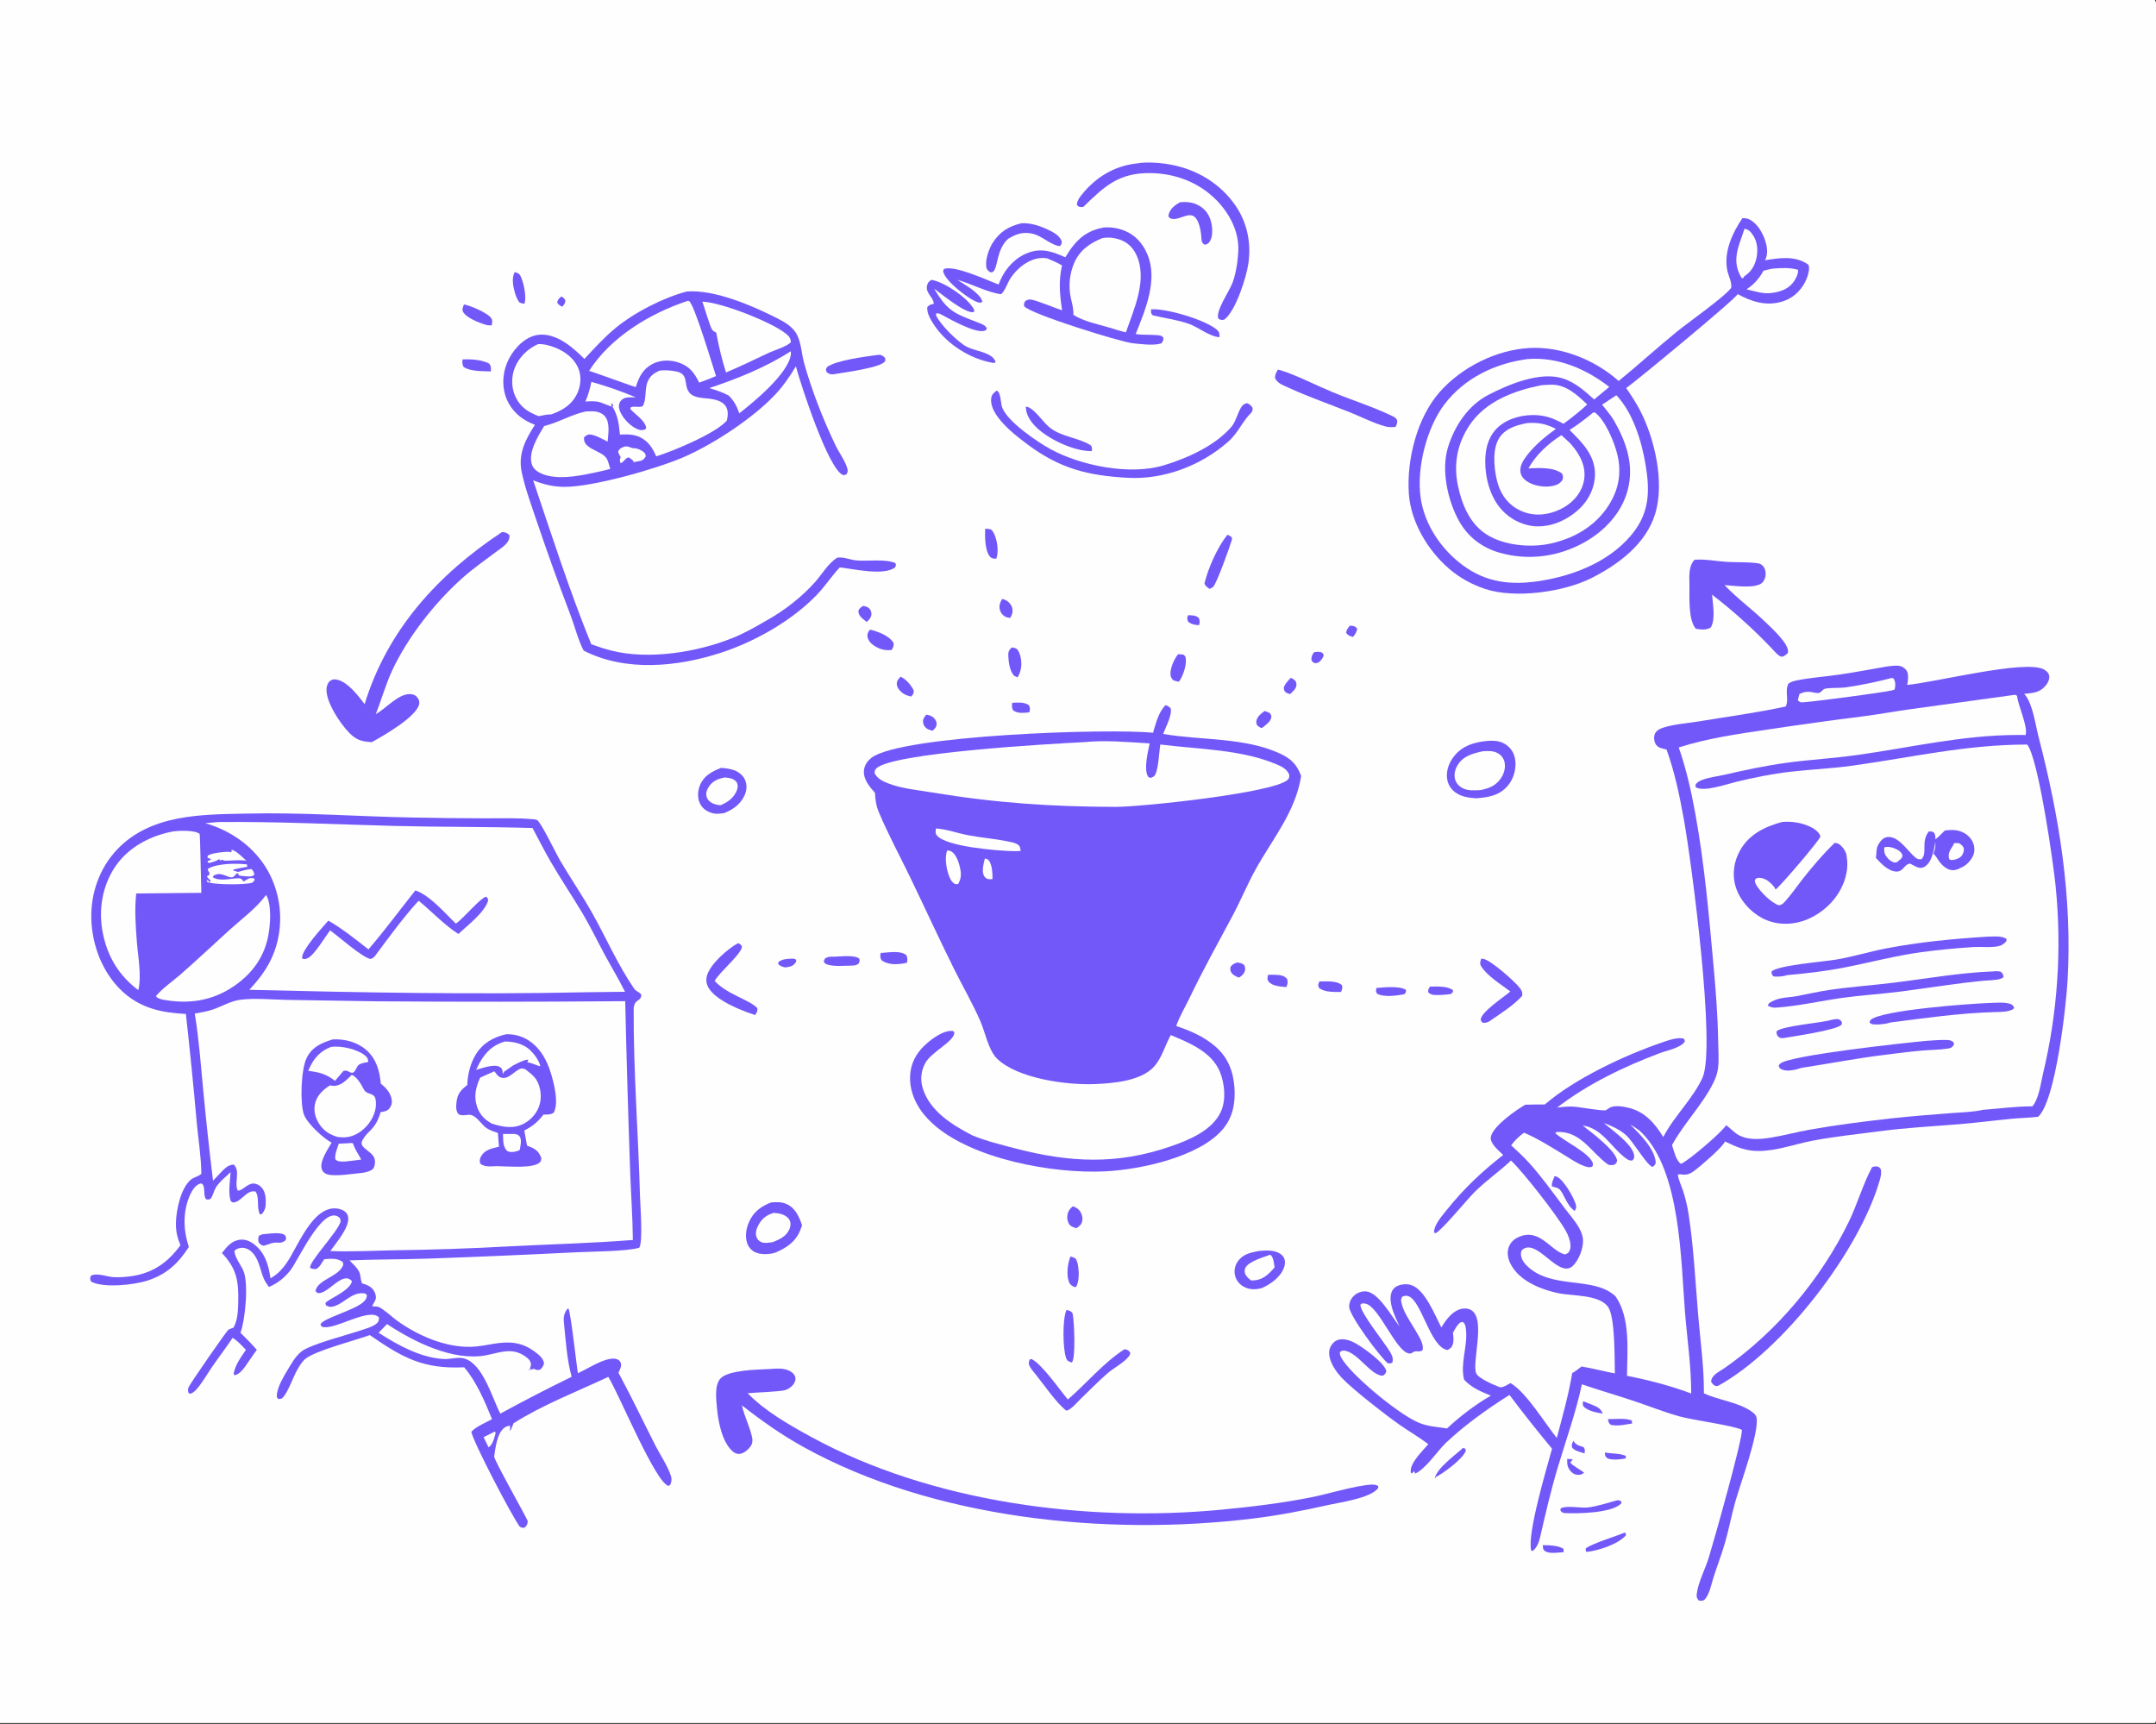 <?xml version="1.0" encoding="utf-8" ?>
<svg xmlns="http://www.w3.org/2000/svg" xmlns:xlink="http://www.w3.org/1999/xlink" width="888" height="710">
	<rect width="100%" height="100%" fill="#333333" stroke="none"/>
	<path fill="#FEFEFE" transform="matrix(0.694 0 0 0.693 0 3.05176e-05)" d="M0 0L1278.91 0C1280.3 2.449 1279.99 5.16 1280 7.901L1280.01 807.041L1280 969.618C1280 976.707 1280.96 1018.64 1279.61 1022.62C1279.43 1023.14 1279.19 1023.51 1278.91 1024L0 1024L0 0Z"/>
	<path fill="#7358F9" transform="matrix(0.694 0 0 0.693 0 3.05176e-05)" d="M333.083 176.176C334.502 176.933 334.697 177.111 335.54 178.481C335.49 180.238 334.782 180.991 333.736 182.29C332.285 181.586 331.462 181.213 330.658 179.721C331.125 177.828 331.71 177.504 333.083 176.176Z"/>
	<path fill="#7358F9" transform="matrix(0.694 0 0 0.693 0 3.05176e-05)" d="M933.788 856.28C935.385 858.99 937.097 859.094 939.87 860.079C940.822 861.654 940.597 861.98 940.401 863.753C937.837 862.925 934.844 862.429 933.019 860.34C932.561 858.355 932.95 858.071 933.788 856.28Z"/>
	<path fill="#7358F9" transform="matrix(0.694 0 0 0.693 0 3.05176e-05)" d="M801.19 371.813C801.33 371.822 801.47 371.826 801.609 371.84C803.434 372.022 804.263 372.109 805.414 373.546C805.313 375.564 804.198 376.875 803.091 378.487C802.913 378.455 802.734 378.431 802.558 378.391C800.773 377.979 799.876 377.525 798.873 376.024C799.217 373.965 799.896 373.407 801.19 371.813Z"/>
	<path fill="#7358F9" transform="matrix(0.694 0 0 0.693 0 3.05176e-05)" d="M705.03 365.65C707.423 365.62 709.485 365.653 711.433 367.174C712.198 369.197 712.069 369.513 711.65 371.542C709.163 371.454 706.99 371.058 705.076 369.417C704.466 367.616 704.497 367.483 705.03 365.65Z"/>
	<path fill="#7358F9" transform="matrix(0.694 0 0 0.693 0 3.05176e-05)" d="M952.457 863.215C956.091 863.975 961.697 863.679 964.892 865.269L964.874 866.731C961.514 867.393 957.203 867.932 953.948 866.722C952.408 865.296 952.607 865.203 952.457 863.215Z"/>
	<path fill="#7358F9" transform="matrix(0.694 0 0 0.693 0 3.05176e-05)" d="M939.522 832.736Q941.964 833.673 944.387 834.659C947.687 836.01 949.823 836.739 951.233 840.124C947.948 839.656 941.891 838.477 939.752 835.762C939.078 834.907 939.446 833.785 939.522 832.736Z"/>
	<path fill="#7358F9" transform="matrix(0.694 0 0 0.693 0 3.05176e-05)" d="M779.925 387.563C781.146 387.452 782.586 387.205 783.776 387.551C785.077 387.928 785.093 388.225 785.627 389.36C785.106 391.404 784.087 392.295 782.586 393.723L780.624 394.187C779.103 393.635 779.119 393.654 778.307 392.256C778.218 390.154 778.692 389.237 779.925 387.563Z"/>
	<path fill="#7358F9" transform="matrix(0.694 0 0 0.693 0 3.05176e-05)" d="M930.081 867.038L933.369 867.238C932.779 868.164 933.029 867.819 932.373 868.666L931.917 869.246C934.103 871.712 937.571 873.096 940.141 875.28C939.247 875.956 938.398 876.427 937.248 876.498C935.485 876.607 933.95 876.154 932.681 874.899C930.206 872.455 929.998 870.357 930.081 867.038Z"/>
	<path fill="#7358F9" transform="matrix(0.694 0 0 0.693 0 3.05176e-05)" d="M915.624 918.329C918.877 918.248 925.417 918.501 927.951 920.605L927.973 922.473C924.915 922.66 919.258 923.641 916.743 921.7C915.556 920.784 915.774 919.709 915.624 918.329Z"/>
	<path fill="#7358F9" transform="matrix(0.694 0 0 0.693 0 3.05176e-05)" d="M469.074 569.778C470.498 569.688 471.174 569.596 472.46 570.334C472.588 571.504 472.555 571.514 471.888 572.428C470.394 574.478 468.331 574.607 465.994 574.949C464.282 574.54 462.866 574.199 461.734 572.756L462.16 571.613C464.437 570.01 466.406 569.949 469.074 569.778Z"/>
	<path fill="#7358F9" transform="matrix(0.694 0 0 0.693 0 3.05176e-05)" d="M954.279 843.392C957.633 843.461 966.029 842.616 968.503 844.381L968.596 846.014C964.468 846.655 960.176 847.69 956.034 846.813C954.526 845.542 954.655 845.253 954.279 843.392Z"/>
	<path fill="#7358F9" transform="matrix(0.694 0 0 0.693 0 3.05176e-05)" d="M766.071 402.841C766.863 403.21 767.89 403.75 768.493 404.38C769.112 405.026 769.435 405.975 769.418 406.844C769.371 409.326 767.287 410.998 765.588 412.511C764.876 412.294 764.016 412.078 763.385 411.679C762.092 410.861 762.025 409.981 761.877 408.584C762.787 406.15 764.317 404.681 766.071 402.841Z"/>
	<path fill="#7358F9" transform="matrix(0.694 0 0 0.693 0 3.05176e-05)" d="M512.315 360.077C513.355 360.318 514.806 360.619 515.623 361.354C516.683 362.307 517.26 363.624 517.176 365.044C517.057 367.052 515.775 368.31 514.424 369.64C513.525 368.963 512.624 368.281 511.777 367.538C510.227 366.176 509.507 364.984 509.404 362.934C510.241 361.266 510.782 361.063 512.315 360.077Z"/>
	<path fill="#7358F9" transform="matrix(0.694 0 0 0.693 0 3.05176e-05)" d="M549.694 424.725C551.518 425.033 552.971 425.37 554.287 426.762C555.224 427.753 556.006 428.988 555.849 430.41C555.628 432.413 554.8 433.012 553.436 434.288C552.346 434.017 551.023 433.653 550.086 433.009C548.768 432.106 547.99 430.828 547.804 429.259C547.584 427.406 548.617 426.098 549.694 424.725Z"/>
	<path fill="#7358F9" transform="matrix(0.694 0 0 0.693 0 3.05176e-05)" d="M600.747 417.66C604.17 417.59 607.817 417.06 610.71 419.192C611.526 420.99 611.247 421.461 610.902 423.355C607.549 423.675 604 424.232 601.167 422.098C600.363 420.241 600.539 419.626 600.747 417.66Z"/>
	<path fill="#7358F9" transform="matrix(0.694 0 0 0.693 0 3.05176e-05)" d="M734.349 572.016C736.258 572.319 736.841 572.334 738.41 573.548C738.858 574.812 739.181 575.387 738.877 576.737C738.419 578.768 736.985 579.923 735.33 581.007C733.631 580.372 731.866 579.649 730.83 578.059C729.985 576.761 730.067 575.971 730.359 574.525C731.577 572.95 732.472 572.602 734.349 572.016Z"/>
	<path fill="#7358F9" transform="matrix(0.694 0 0 0.693 0 3.05176e-05)" d="M750.579 422.547C751.738 422.883 752.669 423.337 753.732 423.891C754.18 424.743 754.606 425.167 754.521 426.161C754.288 428.871 750.815 431.161 748.854 432.731C747.54 432.306 746.984 431.846 746.004 430.929C745.729 429.933 745.433 429.398 745.653 428.359C746.208 425.74 748.5 423.967 750.579 422.547Z"/>
	<path fill="#7358F9" transform="matrix(0.694 0 0 0.693 0 3.05176e-05)" d="M594.748 355.949C595.608 356.148 596.409 356.4 597.184 356.827C598.801 357.719 600.322 359.532 600.727 361.359C601.243 363.684 600.728 365.259 599.529 367.242C598.446 367.1 597.461 366.973 596.492 366.434C595.061 365.638 593.878 364.174 593.449 362.589C592.753 360.02 593.447 358.156 594.748 355.949Z"/>
	<path fill="#7358F9" transform="matrix(0.694 0 0 0.693 0 3.05176e-05)" d="M848.665 586.348C852.515 586.271 859.194 585.945 862.262 588.478L862.326 589.479L861.153 590.724C858.235 591.196 855.085 591.411 852.129 591.354C850.342 591.32 848.901 591.049 847.637 589.735C847.464 588.027 847.814 587.785 848.665 586.348Z"/>
	<path fill="#7358F9" transform="matrix(0.694 0 0 0.693 0 3.05176e-05)" d="M752.59 579.351C754.121 579.252 755.629 579.287 757.161 579.366C760.002 579.512 761.923 579.631 763.911 581.849C764.388 583.973 764.168 584.501 763.501 586.607C760.465 586.469 754.901 586.004 752.928 583.427C751.821 581.982 752.275 580.962 752.59 579.351Z"/>
	<path fill="#7358F9" transform="matrix(0.694 0 0 0.693 0 3.05176e-05)" d="M534.416 402.198C534.587 402.263 534.765 402.312 534.929 402.391C537.85 403.799 541.042 407.513 542.297 410.469C542.167 412.55 542.029 412.525 540.687 413.967C538.416 413.402 536.76 412.879 534.966 411.312C533.532 410.059 532.208 408.34 532.234 406.332C532.258 404.394 533.245 403.565 534.416 402.198Z"/>
	<path fill="#7358F9" transform="matrix(0.694 0 0 0.693 0 3.05176e-05)" d="M868.229 860.567L869.388 860.831L869.98 861.924C869.906 862.138 869.842 862.354 869.76 862.564C867.964 867.174 856.495 875.729 852.031 877.857L851.938 878.545L851.526 878.337C853.11 872.28 863.525 864.861 868.229 860.567Z"/>
	<path fill="#7358F9" transform="matrix(0.694 0 0 0.693 0 3.05176e-05)" d="M783.042 583.305C787.032 583.311 793.424 582.633 796.454 585.563C796.847 587.522 796.61 587.758 795.845 589.523C791.66 589.535 786.204 589.811 782.778 587.121C782.045 585.195 782.313 585.136 783.042 583.305Z"/>
	<path fill="#7358F9" transform="matrix(0.694 0 0 0.693 0 3.05176e-05)" d="M816.874 587.176C821.062 586.738 831.021 585.865 834.386 588.299C834.545 589.652 834.399 589.651 833.624 590.8C829.226 591.764 821.266 592.812 817.273 590.584C816.374 589.006 816.562 588.885 816.874 587.176Z"/>
	<path fill="#7358F9" transform="matrix(0.694 0 0 0.693 0 3.05176e-05)" d="M964.305 910.831C965.036 911.475 964.859 911.533 964.969 912.451C960.216 917.793 948.564 921.626 941.479 922.333C940.934 921.231 940.948 921.256 941.249 920.062C946.102 916.924 958.358 913.254 964.305 910.831Z"/>
	<path fill="#7358F9" transform="matrix(0.694 0 0 0.693 0 3.05176e-05)" d="M636.676 716.903C638.321 717.48 639.824 718.248 640.859 719.695C642.078 721.401 642.659 723.454 642.276 725.534C641.831 727.957 640.662 728.633 638.795 729.969C637.476 729.516 635.808 729.059 634.877 727.966C633.796 726.696 633.255 724.653 633.399 723.014C633.643 720.219 634.586 718.713 636.676 716.903Z"/>
	<path fill="#7358F9" transform="matrix(0.694 0 0 0.693 0 3.05176e-05)" d="M305.499 161.68C306.99 162.229 308.087 162.375 308.855 163.904C310.766 167.71 312.705 176.529 311.21 180.558C310.129 180.423 309.298 180.182 308.288 179.772C306.826 177.897 306.065 175.678 305.432 173.404C304.436 169.825 303.585 164.995 305.499 161.68Z"/>
	<path fill="#7358F9" transform="matrix(0.694 0 0 0.693 0 3.05176e-05)" d="M635.339 746.711L638.093 747.749C639.357 749.147 639.595 751.15 639.89 752.961C640.427 756.25 640.471 762.204 638.473 764.999C637.948 764.879 637.642 764.832 637.164 764.659C635.895 764.2 634.931 763.162 634.422 761.925C632.761 757.881 633.595 750.613 635.339 746.711Z"/>
	<path fill="#7358F9" transform="matrix(0.694 0 0 0.693 0 3.05176e-05)" d="M155.635 733.566C159.018 733.312 166.657 731.95 169.198 734.126C169.877 735.672 170.012 735.607 169.442 737.171C168.066 738.129 167.339 738.518 165.649 738.576C161.712 738.134 160.175 739.355 156.535 740.388C154.762 739.844 154.641 739.758 153.482 738.308C153.158 736.709 153.173 735.994 153.642 734.431L155.635 733.566Z"/>
	<path fill="#7358F9" transform="matrix(0.694 0 0 0.693 0 3.05176e-05)" d="M274.523 213.585C279.608 213.426 285.783 213.706 290.332 216.078C291.617 217.874 291.346 218.594 291.342 220.756C286.093 220.486 279.886 220.891 275.225 218.211C274.13 216.352 274.394 215.692 274.523 213.585Z"/>
	<path fill="#7358F9" transform="matrix(0.694 0 0 0.693 0 3.05176e-05)" d="M584.711 314.205C585.861 314.237 586.937 314.42 588.069 314.608C588.85 315.304 589.317 315.86 589.791 316.81C591.891 321.01 592.833 327.478 591.322 332.001C591.072 332.008 590.821 332.027 590.57 332.023C589.303 332.003 588.317 331.755 587.484 330.771C584.5 327.247 584.446 318.633 584.711 314.205Z"/>
	<path fill="#7358F9" transform="matrix(0.694 0 0 0.693 0 3.05176e-05)" d="M522.609 566.374C527.06 566.16 534.352 564.638 537.897 567.684C538.725 569.39 538.589 570.331 538.274 572.173Q537.084 572.462 535.874 572.647C531.621 573.324 526.787 573.338 523.211 570.725C522.174 568.914 522.426 568.4 522.609 566.374Z"/>
	<path fill="#7358F9" transform="matrix(0.694 0 0 0.693 0 3.05176e-05)" d="M600.316 384.795C601.379 384.911 602.101 384.955 603.067 385.459C604.431 386.17 605.171 388.497 605.542 389.884C606.702 394.229 606.224 398.736 603.928 402.595L601.834 401.62C599.343 398.769 598.657 394.196 598.447 390.52C598.284 387.653 598.439 386.897 600.316 384.795Z"/>
	<path fill="#7358F9" transform="matrix(0.694 0 0 0.693 0 3.05176e-05)" d="M699.157 388.806L702.285 389.019C703.204 389.766 703.467 389.894 703.68 391.121C704.4 395.252 702.078 401.817 699.68 405.174C698.451 404.984 697.437 404.684 696.276 404.268C695.534 403.388 694.932 402.694 694.747 401.525C694.118 397.543 696.745 391.909 699.157 388.806Z"/>
	<path fill="#7358F9" transform="matrix(0.694 0 0 0.693 0 3.05176e-05)" d="M495.44 568.56C499.102 568.463 507.13 567.424 509.938 569.716C510.318 571.21 510.242 571.221 509.591 572.635C508.148 573.856 506.994 573.803 505.156 573.882C500.997 573.921 495.756 574.472 491.745 573.452C490.212 573.062 489.597 572.771 488.829 571.402L489.536 569.758C491.317 568.349 493.275 568.594 495.44 568.56Z"/>
	<path fill="#7358F9" transform="matrix(0.694 0 0 0.693 0 3.05176e-05)" d="M275.338 180.949C278.735 181.408 289.51 186.022 291.421 188.964C292.481 190.595 292.136 191.605 291.818 193.359C290.699 193.418 289.542 193.375 288.46 193.062C284.605 191.949 276.356 188.819 274.695 185.048C274.071 183.629 274.88 182.325 275.338 180.949Z"/>
	<path fill="#7358F9" transform="matrix(0.694 0 0 0.693 0 3.05176e-05)" d="M516.248 374.233C517.096 374.371 517.942 374.543 518.76 374.809C522.75 376.105 528.334 378.412 530.376 382.29C530.39 384.248 530.075 384.66 529.15 386.32C525.259 386.621 522.699 386.103 519.313 384.066C517.21 382.801 515.326 380.999 514.853 378.488C514.526 376.753 515.294 375.603 516.248 374.233Z"/>
	<path fill="#7358F9" transform="matrix(0.694 0 0 0.693 0 3.05176e-05)" d="M960.176 891.539C961.061 891.673 961.451 891.898 962.217 892.329L962.261 893.405C962.067 893.592 961.88 893.786 961.679 893.965C955.706 899.266 936.299 899.663 928.348 899.227C926.895 898.803 926.888 898.792 926.013 897.556L926.285 896.449C929.456 894.565 938.055 896.336 942.127 895.912C948.034 895.298 954.407 893.013 960.176 891.539Z"/>
	<path fill="#7358F9" transform="matrix(0.694 0 0 0.693 0 3.05176e-05)" d="M632.94 778.512C633.631 778.699 634.584 778.877 635.192 779.244C636.254 779.885 636.503 780.128 636.699 781.317C637.48 786.054 638.523 806.566 636.175 809.767C635.802 809.654 635.493 809.569 635.123 809.413C633.711 808.817 633.31 808.687 632.759 807.215C630.696 801.7 630.47 783.823 632.94 778.512Z"/>
	<path fill="#7358F9" transform="matrix(0.694 0 0 0.693 0 3.05176e-05)" d="M683.075 183.856C691.743 183.031 715.9 190.221 722.238 196.037C723.855 197.52 723.712 198.364 723.754 200.384C718.076 200.169 711.305 194.545 705.818 192.557C698.986 190.08 691.247 189.103 684.158 187.425C682.871 186.22 683.17 185.572 683.075 183.856Z"/>
	<path fill="#7358F9" transform="matrix(0.694 0 0 0.693 0 3.05176e-05)" d="M728.415 317.848C729.642 318.271 730.26 318.571 731.152 319.522C731.142 320.106 731.146 320.618 730.975 321.184C729.723 325.323 722.085 346.788 719.956 348.806C719.489 349.249 718.499 349.649 717.917 349.985C716.52 349.036 715.473 348.44 714.804 346.804C716.994 337.695 722.536 325.135 728.415 317.848Z"/>
	<path fill="#7358F9" transform="matrix(0.694 0 0 0.693 0 3.05176e-05)" d="M608.836 241.602C613.838 242.326 618.717 250.822 623.124 254.215C630.475 259.874 639.802 259.936 647.355 264.668C648.347 266.231 648.146 266.362 647.891 268.116C647.688 268.117 647.485 268.121 647.281 268.117C636.759 267.943 621.609 260.812 614.317 253.232C611.272 250.067 608.732 246.121 608.836 241.602Z"/>
	<path fill="#7358F9" transform="matrix(0.694 0 0 0.693 0 3.05176e-05)" d="M521.049 210.92C521.206 210.903 521.363 210.865 521.521 210.87C523.302 210.92 523.896 211.379 525.146 212.579C525.38 213.533 525.736 213.866 525.181 214.751C522.769 218.594 500.411 221.45 495.155 222.336C495.006 222.364 494.858 222.409 494.707 222.42C492.682 222.578 492.157 222.356 490.564 221.117C490.075 219.522 490.03 219.637 490.791 218.159C496.08 214.147 513.946 211.853 521.049 210.92Z"/>
	<path fill="#7358F9" transform="matrix(0.694 0 0 0.693 0 3.05176e-05)" d="M700.408 120.156C704.127 119.905 707.338 120.079 710.738 121.757C714.515 123.622 716.957 126.443 718.324 130.422C719.563 134.025 720.104 139.765 718.142 143.249C717.346 144.662 716.687 144.979 715.2 145.474C713.761 144.818 713.834 144.649 713.138 143.198C712.884 139.036 712.389 133.482 709.919 129.922C706.366 124.8 700.035 131.166 695.444 130.035C694.282 129.749 694.091 129.58 693.472 128.642C693.484 127.978 693.45 127.886 693.67 127.152C694.689 123.747 697.5 121.768 700.408 120.156Z"/>
	<path fill="#7358F9" transform="matrix(0.694 0 0 0.693 0 3.05176e-05)" d="M879.035 569.759C879.452 569.786 879.869 569.813 880.283 569.867C884.487 570.423 899.079 583.289 901.993 587.179C903.207 588.799 903.656 589.834 903.407 591.797C898.188 597.683 890.026 602.713 883.512 607.221C881.989 607.767 881.483 608.085 879.862 607.779C879.315 607.091 878.678 606.712 878.79 605.771C879.337 601.172 892.563 592.547 896.347 589.24C891.026 585.167 882.592 580.081 879.058 574.283C878.008 572.561 878.557 571.543 879.035 569.759Z"/>
	<path fill="#7358F9" transform="matrix(0.694 0 0 0.693 0 3.05176e-05)" d="M606.177 132.682C612.015 132.352 617.952 134.468 623.101 137.054C626.068 138.545 629.134 140.355 630.192 143.663C629.911 145.077 630.01 145.354 628.941 146.281C623.801 145.781 618.568 140.314 613.103 138.969C607.351 137.553 603.195 138.988 598.334 141.913C591.211 148.355 592.42 158.849 589.422 161.456C588.69 162.093 588.356 161.802 587.456 161.702C586.587 160.907 585.802 160.475 585.489 159.297C584.379 155.125 586.82 147.969 589.075 144.406C593.296 137.737 598.678 134.475 606.177 132.682Z"/>
	<path fill="#7358F9" transform="matrix(0.694 0 0 0.693 0 3.05176e-05)" d="M438.001 560.537C439.512 561.189 439.569 561.194 440.37 562.623C439.885 567.199 427.24 577.431 424.115 582.985C431.821 591.216 444.966 594.18 449.469 599.168C449.696 601.071 449.123 601.601 448.227 603.253C439.923 600.628 425.139 594.747 420.562 587.174C419.125 584.796 418.826 582.12 419.672 579.483C421.881 572.601 431.763 563.986 438.001 560.537Z"/>
	<path fill="#7358F9" transform="matrix(0.694 0 0 0.693 0 3.05176e-05)" d="M667.291 801.903C667.731 801.913 667.858 801.892 668.336 802.038C669.709 802.457 670.228 802.979 670.836 804.217C670.652 804.855 670.503 805.374 670.096 805.913C667.002 810.004 660.963 812.921 657.06 816.356C651.594 821.166 646.441 826.486 641.188 831.534C639.165 833.478 635.473 838.026 632.812 838.355C627.046 833.968 619.422 822.742 614.515 816.66C613.262 815.155 611.673 813.352 610.894 811.559C610.293 810.178 610.649 809.227 611.118 807.896L612.231 807.721C618.209 810.499 628.923 826.039 633.755 831.73C645.272 821.781 654.341 810.359 667.291 801.903Z"/>
	<path fill="#7358F9" transform="matrix(0.694 0 0 0.693 0 3.05176e-05)" d="M746.838 743.501C750.217 743.209 753.701 742.897 757.01 743.863C758.97 744.435 761.007 745.622 761.972 747.496C762.915 749.326 762.714 751.491 762.024 753.367C759.953 758.992 754.173 763.218 748.879 765.516C745.065 766.5 741.744 766.639 738.156 764.711C735.653 763.367 733.789 761.114 733.043 758.36Q732.905 757.851 732.82 757.33Q732.735 756.809 732.704 756.282Q732.673 755.755 732.695 755.228Q732.718 754.7 732.795 754.178Q732.872 753.656 733.001 753.144Q733.131 752.633 733.312 752.137Q733.494 751.641 733.725 751.167Q733.956 750.692 734.234 750.244C737.179 745.479 741.763 744.517 746.838 743.501Z"/>
	<path fill="#FEFEFE" transform="matrix(0.694 0 0 0.693 0 3.05176e-05)" d="M753.734 745.728L754.244 745.968C755.933 747.739 756.025 750.875 756.437 753.222C755.544 754.316 754.594 755.338 753.583 756.323C750.356 759.466 747.108 761.09 742.55 761.014C741.323 760.058 739.845 758.889 739.163 757.449C738.556 756.169 738.489 754.741 739.13 753.46C741.061 749.599 749.861 747.226 753.734 745.728Z"/>
	<path fill="#7358F9" transform="matrix(0.694 0 0 0.693 0 3.05176e-05)" d="M758.406 219.675C758.879 219.776 759.357 219.862 759.82 219.999C768.653 222.61 781.765 229.308 790.82 233.052C802.526 237.891 814.933 241.771 826.317 247.269C827.7 247.937 828.457 248.391 829.195 249.767C829.334 251.492 829.011 252.253 828.174 253.749C826.175 253.884 824.23 253.973 822.278 253.445C815.196 251.532 807.897 247.728 801.03 244.993C788.802 240.124 776.095 235.696 764.161 230.165C761.231 228.807 757.802 227.638 756.642 224.463C756.822 222.466 757.367 221.375 758.406 219.675Z"/>
	<path fill="#7358F9" transform="matrix(0.694 0 0 0.693 0 3.05176e-05)" d="M552.685 166.329C552.873 166.359 553.061 166.382 553.248 166.417C560.757 167.842 573.367 176.497 577.401 182.842C578.114 183.963 578.325 184.124 578 185.435C577.798 185.474 577.6 185.539 577.395 185.552C572.197 185.867 559.077 174.958 554.457 171.599C562.654 185.673 567.118 186.429 581.39 192.06C583.273 192.802 584.873 193.393 585.712 195.309C585.139 196.06 585.127 196.374 584.16 196.624C578.368 198.119 563.285 189.397 557.823 186.475C557.109 186.277 556.381 186.249 555.645 186.177L555.481 187.359C557.923 192.801 568.167 203.06 573.48 205.926C577.24 207.954 581.915 208.552 585.82 210.355C588.041 211.379 590.015 212.679 590.862 215.053L590.202 215.722C589.786 215.685 589.12 215.642 588.681 215.558C575.494 213.037 562.497 204.88 554.871 193.86C552.875 190.975 549.711 186.028 550.394 182.429C551.717 180.989 552.304 181.031 554.159 180.575C554.261 176.928 549.311 174.458 550.131 169.997C550.5 167.984 551.156 167.465 552.685 166.329Z"/>
	<path fill="#7358F9" transform="matrix(0.694 0 0 0.693 0 3.05176e-05)" d="M427.841 456.362C430.468 456.513 433.501 456.909 435.971 457.853C438.639 458.873 441.147 461.022 442.253 463.691C443.48 466.654 443.166 469.906 441.85 472.78C439.474 477.967 434.934 481.245 429.756 483.231C427.003 483.632 424.688 483.946 421.988 483.012C419.053 481.996 416.664 480.26 415.349 477.385C413.802 474.003 414.04 469.919 415.467 466.541C417.861 460.879 422.529 458.574 427.841 456.362Z"/>
	<path fill="#FEFEFE" transform="matrix(0.694 0 0 0.693 0 3.05176e-05)" d="M430.091 462.071C431.562 462.144 432.944 462.33 434.345 462.818C435.569 463.244 437.006 464.192 437.472 465.475C438.048 467.06 437.863 468.386 437.233 469.898C435.359 474.396 431.892 476.727 427.632 478.573C425.679 478.389 423.623 477.964 421.957 476.881C420.575 475.982 419.568 474.747 419.249 473.102C418.866 471.128 419.576 469.22 420.652 467.584C422.96 464.074 426.165 462.808 430.091 462.071Z"/>
	<path fill="#7358F9" transform="matrix(0.694 0 0 0.693 0 3.05176e-05)" d="M457.67 714.609C460.805 714.365 463.931 714.249 466.857 715.587C472.137 718.002 474.258 723.12 476.017 728.252Q475.443 729.905 474.776 731.523C471.943 738.251 466.474 741.798 459.976 744.519C456.498 745.558 451.612 745.785 448.288 744.265C446.013 743.224 444.357 741.364 443.495 739.018C442.011 734.984 442.796 730.269 444.456 726.41C447.107 720.247 451.577 716.972 457.67 714.609Z"/>
	<path fill="#FEFEFE" transform="matrix(0.694 0 0 0.693 0 3.05176e-05)" d="M459.101 720.838C460.764 720.947 462.661 721.143 464.241 721.714C466.124 722.393 467.951 723.6 468.754 725.503C469.439 727.124 469.195 728.915 468.516 730.493C466.686 734.748 462.782 736.563 458.746 738.175C456.598 738.502 453.991 739.069 451.887 738.251C450.466 737.698 449.373 736.475 448.91 735.03C448.138 732.616 449.039 729.967 450.217 727.848C452.349 724.011 455.011 722.112 459.101 720.838Z"/>
	<path fill="#7358F9" transform="matrix(0.694 0 0 0.693 0 3.05176e-05)" d="M591.47 232.16C591.606 232.22 591.75 232.265 591.879 232.338C593.894 233.48 593.893 239.156 594.592 241.579C597.067 250.161 616.029 262.911 623.534 266.984C641.498 276.735 670.409 282.63 690.567 276.582C704.473 272.409 721.293 264.872 730.855 253.605C733.308 250.715 734.367 245.954 736.303 242.591C737.321 240.822 738.009 240.124 739.983 239.602C741.693 240.166 742.252 240.802 743.31 242.234C743.491 243.833 743.447 243.879 742.625 245.27C737.641 249.931 734.893 257.173 729.039 262.381C712.98 276.669 690.751 285.167 669.263 283.969C645.782 282.66 629.244 278.606 609.968 264.234C604.473 260.137 599.197 256.047 594.645 250.873C591.41 247.196 587.758 242.139 588.226 236.994C588.448 234.545 589.611 233.626 591.47 232.16Z"/>
	<path fill="#7358F9" transform="matrix(0.694 0 0 0.693 0 3.05176e-05)" d="M882.43 440.348C887.098 440.043 890.955 440.176 894.742 443.283C897.511 445.556 898.997 448.812 899.336 452.341C899.835 457.54 898.11 463.217 894.674 467.156C889.683 472.879 883.294 473.862 876.112 474.441C871.626 474.114 867.39 473.631 863.641 470.863C860.95 468.876 859.275 466.054 858.82 462.742C858.156 457.899 860.057 452.981 863.09 449.254C868.11 443.085 874.819 441.167 882.43 440.348Z"/>
	<path fill="#FEFEFE" transform="matrix(0.694 0 0 0.693 0 3.05176e-05)" d="M879.932 446.511C882.995 446.299 886.114 446.075 888.904 447.632Q889.282 447.839 889.637 448.085Q889.991 448.332 890.317 448.614Q890.643 448.897 890.937 449.213Q891.231 449.529 891.489 449.874Q891.748 450.219 891.968 450.591Q892.188 450.962 892.368 451.354Q892.547 451.747 892.684 452.156Q892.82 452.565 892.912 452.987C893.63 456.163 892.645 459.719 890.865 462.378C887.769 467 883.786 468.479 878.627 469.572C874.965 469.695 871.205 470.132 867.867 468.315C865.728 467.15 864.081 465.353 863.5 462.95C862.821 460.14 863.585 457.14 865.064 454.714C868.385 449.264 874.135 447.75 879.932 446.511Z"/>
	<path fill="#7358F9" transform="matrix(0.694 0 0 0.693 0 3.05176e-05)" d="M674.808 97.1C680.083 96.246 686.146 96.547 691.424 97.28C707.555 99.521 722.038 107.198 731.922 120.336C739.889 130.926 742.782 143.638 740.877 156.671C739.701 164.715 733.384 184.912 726.59 189.935C724.735 190.316 724.724 190.234 723.024 189.36C721.355 184.719 729.685 172.946 731.497 168.008C732.966 164.003 733.729 159.965 734.328 155.755C734.581 153.438 734.844 151.104 734.922 148.774C735.296 137.609 729.754 126.998 722.133 119.155C711.708 108.427 697.636 103.062 682.746 102.874C663.934 102.637 655.556 110.708 642.898 122.97C641.972 123.138 641.534 123.141 640.593 122.894C639.457 122.596 639.595 122.294 639.057 121.335C639.434 119.233 640.389 117.723 641.705 116.061C650.192 105.336 661.227 98.601 674.808 97.1Z"/>
	<path fill="#7358F9" transform="matrix(0.694 0 0 0.693 0 3.05176e-05)" d="M1111.11 693.602C1112.04 693.382 1113.07 693.068 1114.03 693.254C1115.36 693.512 1115.49 693.973 1116.25 695.004C1116.62 697.103 1116.31 698.861 1115.74 700.889C1103.83 743.197 1058.26 802.361 1019.61 823.653L1018.12 823.725C1016.65 822.97 1016.44 822.58 1015.53 821.253C1015.49 817.263 1020.43 815.172 1023.47 813.059C1054.38 791.547 1080.7 760.023 1097.21 726.143C1102.19 715.91 1105.62 703.802 1110.79 694.168C1110.9 693.978 1111 693.791 1111.11 693.602Z"/>
	<path fill="#7358F9" transform="matrix(0.694 0 0 0.693 0 3.05176e-05)" d="M1005.68 332.677C1011.99 332.138 1018.77 333.584 1025.1 333.946C1031.01 334.282 1037.32 333.904 1043.15 334.766C1044.1 334.906 1044.99 335.226 1045.74 335.843C1047.24 337.085 1047.87 339.05 1047.89 340.944C1047.91 342.897 1047.18 345.064 1045.72 346.412C1041.78 350.049 1028.58 348.05 1023.47 347.733C1031.07 355.757 1040.18 362.299 1048.08 370.031C1051.66 373.526 1061.44 382.386 1061.16 387.273C1061.09 388.535 1060.47 388.604 1059.55 389.362C1058.83 389.949 1058.53 390.148 1057.56 390.26C1055.75 390.47 1052.66 386.573 1051.45 385.292Q1043.23 376.661 1034.38 368.683Q1025.53 360.705 1016.09 353.427C1016.47 359.011 1018.29 368.162 1015.25 372.967C1012.78 374.541 1009.37 374.222 1006.51 373.707C1001.83 368.626 1002.71 354.499 1002.65 347.747C1002.6 342.786 1001.98 336.444 1005.68 332.677Z"/>
	<path fill="#7358F9" transform="matrix(0.694 0 0 0.693 0 3.05176e-05)" d="M297.958 316.199C299.988 316.327 300.794 316.622 302.306 317.984C302.953 322.594 297.581 325.585 294.297 328.065C287.752 333.007 280.839 337.827 274.706 343.275C258.242 357.901 241.978 378.592 232.693 398.601C228.823 406.942 226.415 415.875 222.997 424.408C229.118 421.185 236.767 411.634 244.173 412.557C245.915 412.774 247.052 413.56 248.035 414.984C248.768 416.045 249.026 417.344 248.73 418.622C246.99 426.15 227.279 437.45 220.621 441.069C214.659 440.719 211.534 439.872 207.249 435.513C201.866 430.036 193.464 417.335 193.78 409.637C193.848 407.972 194.376 405.976 195.69 404.857C196.782 403.929 197.994 403.584 199.41 403.804C206.159 404.851 212.604 413.47 216.393 418.482C229.896 374.343 259.918 341.384 297.958 316.199Z"/>
	<path fill="#7358F9" transform="matrix(0.694 0 0 0.693 0 3.05176e-05)" d="M197.424 617.739C204.379 617.327 211.843 619.254 217.2 623.868C223.248 629.077 225.341 636.329 225.993 644.01C228.893 646.303 231.318 648.941 232.294 652.615C232.821 654.602 232.582 656.551 231.447 658.282C230.056 660.403 228.256 660.55 225.884 660.956C222.478 672.183 218.645 671.086 214.986 677.885C212.65 682.224 221.396 684.218 222.353 688.88C222.769 690.906 222.555 692.782 221.515 694.551C219.765 696.124 217.988 696.422 215.771 696.952C210.725 697.388 198.339 699.537 193.845 697.783C192.399 697.218 191.43 696.313 190.956 694.81C189.51 690.228 194.655 682.864 196.811 679.103C192.055 676.673 182.135 667.562 180.341 662.292C177.97 655.326 178.644 635.428 182.009 628.727C185.364 622.048 190.721 619.877 197.424 617.739Z"/>
	<path fill="#FEFEFE" transform="matrix(0.694 0 0 0.693 0 3.05176e-05)" d="M208.768 679.304L209.492 679.509C210.546 682.879 212.672 686.061 214.419 689.128C211.251 689.623 208.071 689.959 204.884 690.303C202.612 690.312 201.025 690.587 199.144 689.234C198.261 686.643 200.265 682.349 201.049 679.713C203.618 679.646 206.201 679.445 208.768 679.304Z"/>
	<path fill="#FEFEFE" transform="matrix(0.694 0 0 0.693 0 3.05176e-05)" d="M196.506 622.174C202.489 621.372 212.291 623.492 216.989 627.608C218.297 628.755 218.422 629.487 218.517 631.156C216.659 631.52 214.169 631.787 212.689 633.033C211.623 633.931 210.724 637.57 209.083 637.556C206.842 637.538 206.763 635.767 203.84 636.448L198.83 642.349C193.473 638.216 189.584 637.277 182.926 636.401Q183.237 635.668 183.567 634.944C186.324 628.842 190.131 624.576 196.506 622.174Z"/>
	<path fill="#FEFEFE" transform="matrix(0.694 0 0 0.693 0 3.05176e-05)" d="M208.816 638.757C212.427 640.615 214.078 644.159 215.986 647.566C217.526 650.316 220.341 649.505 222.112 651.509C223.255 652.804 223.213 656.386 223.007 658.007C222.3 663.576 218.722 669.002 214.238 672.287C209.851 675.502 205.74 676.478 200.388 675.71C195.884 674.375 192.51 672.4 189.761 668.43C187.328 664.916 186.036 660.563 186.874 656.306C187.873 651.234 191.618 647.72 195.784 645.055C196.571 645.207 197.387 645.357 198.192 645.347C202.703 645.29 205.796 641.624 208.816 638.757Z"/>
	<path fill="#7358F9" transform="matrix(0.694 0 0 0.693 0 3.05176e-05)" d="M300.433 614.666C304.451 614.558 308.263 615.39 311.832 617.251C319.801 621.408 324.446 629.455 326.951 637.807C328.752 643.812 331.8 655.396 328.618 661.287C326.755 662.562 324.686 662.362 322.509 662.424C319.082 666.909 316.147 669.244 311.161 671.882L312.769 680.814Q314.227 681.378 315.648 682.031C318.765 683.484 320.091 685.155 321.286 688.341C321.12 689.415 321.249 689.911 320.464 690.728C316.792 694.552 302.3 693.148 297.249 693.153C293.067 692.635 288.28 694.401 284.933 691.463C284.65 689.677 284.615 688.837 285.525 687.215C287.839 683.093 291.947 682.602 296.135 681.497L295.497 673.353C293.331 672.576 290.883 671.828 288.948 670.575C285.95 668.634 283.436 664.078 280.166 662.836C277.62 661.869 274.747 663.74 272.06 662.149C270.424 659.856 270.649 657.554 270.949 654.876C271.508 649.891 273.566 647.849 277.309 644.831C277.562 638.449 279.146 631.796 282.584 626.354C286.714 619.817 293.021 616.292 300.433 614.666Z"/>
	<path fill="#FEFEFE" transform="matrix(0.694 0 0 0.693 0 3.05176e-05)" d="M298.538 673.916L303.154 673.94C304.098 673.94 305.204 673.843 306.131 674.046C307.063 674.25 307.875 674.682 308.42 675.466C309.856 677.531 308.818 681.186 308.432 683.501C307.911 683.733 307.654 683.868 307.142 684.037C305.049 684.728 303.01 684.994 300.989 684.058C298.288 681.32 298.678 677.515 298.538 673.916Z"/>
	<path fill="#FEFEFE" transform="matrix(0.694 0 0 0.693 0 3.05176e-05)" d="M299.592 618.996C303.941 618.966 308.32 619.866 312.08 622.15C315.56 624.264 319.601 629.363 320.626 633.374L320.176 633.665C317.906 632.798 315.667 631.905 313.298 631.338C313.151 631.303 313.004 631.271 312.857 631.238L313.558 630.11L313.152 629.742C310.055 630.194 307.281 631.858 304.5 633.233L299.125 636.976C298.887 637.475 298.693 637.932 298.353 638.372C298.343 637.898 298.343 637.248 298.268 636.794C298.033 635.354 297.759 634.755 296.458 634.023C293.208 632.194 286.011 634.862 282.565 635.846Q283.567 633.589 284.763 631.429C288.237 625.197 292.654 620.996 299.592 618.996Z"/>
	<path fill="#FEFEFE" transform="matrix(0.694 0 0 0.693 0 3.05176e-05)" d="M309.372 634.987L311.516 635.297C313.992 637.272 316.861 639.213 318.49 641.989C320.854 646.018 321.562 651.713 320.337 656.2C318.991 661.132 315.406 665.443 310.886 667.8C304.576 671.091 298.482 669.811 292.084 667.856C287.67 665.516 284.782 662.563 283.128 657.754C281.047 651.703 282.378 646.057 284.965 640.466C287.748 639.159 290.579 637.94 293.39 636.692C294.273 637.826 295.386 639.571 296.734 640.167C301.531 642.286 304.666 636.768 308.848 635.174C309.021 635.108 309.197 635.049 309.372 634.987Z"/>
	<path fill="#7358F9" transform="matrix(0.694 0 0 0.693 0 3.05176e-05)" d="M654.895 135.212Q656.469 135.079 658.048 135.13Q659.627 135.181 661.19 135.415Q662.752 135.648 664.277 136.062Q665.802 136.475 667.268 137.063C673.693 139.58 678.137 144.623 680.83 150.88C687.438 166.233 679.756 184.022 674.021 198.51C678.309 199.2 682.481 198.784 686.75 199.187C688.642 199.365 689.29 199.314 690.494 200.758C690.366 202.488 690.272 202.674 689.235 204.069C684.669 205.546 677.002 204.504 672.205 203.989C664.871 203.201 611.591 186.661 607.818 181.999C607.641 180.379 607.666 180.312 608.484 178.9C609.606 178.318 610.249 177.865 611.57 177.996C615.024 178.336 625.908 183.057 630.341 184.393C628.948 175.105 628.158 167.031 630.29 157.745C627.53 156.079 624.512 154.87 621.568 153.572C612.739 151.915 604.011 158.64 599.508 165.674C598.1 167.874 596.006 173.724 594.045 174.855C585.78 173.697 576.576 168.664 568.196 166.31C573.573 169.91 578.267 172.149 582.354 177.37L582.178 177.252L583.043 179.599L582.948 178.501L582.127 179.947L583.101 179.122L582.852 178.424L582.38 179.975C580.859 179.923 579.776 179.501 578.404 178.847C573.352 176.439 561.399 167.174 559.896 161.852C559.578 160.727 559.788 160.794 560.282 159.846C566.658 157.486 585.776 166.539 592.63 169.072Q593.197 167.706 593.792 166.353C596.944 159.221 602.709 153.041 610.092 150.26C618.242 147.19 624.678 149.545 632.238 152.895Q633.511 150.824 634.873 148.81C640.092 141.18 645.83 136.97 654.895 135.212Z"/>
	<path fill="#FEFEFE" transform="matrix(0.694 0 0 0.693 0 3.05176e-05)" d="M654.362 141.462C657.858 140.981 660.766 141.169 664.112 142.254C668.735 143.752 672.061 146.671 674.199 151.039C681.359 165.67 673.098 183.366 668.189 197.504C664.863 196.787 661.623 195.697 658.375 194.695C651.596 192.666 642.943 191 637.024 187.094C637.178 183.332 636.253 180.515 635.473 176.898Q635.203 175.611 635.032 174.307Q634.861 173.003 634.79 171.689Q634.719 170.376 634.747 169.061Q634.776 167.746 634.905 166.437Q635.034 165.128 635.262 163.833Q635.49 162.538 635.816 161.264Q636.142 159.989 636.564 158.744Q636.986 157.498 637.501 156.288C640.838 148.638 646.837 144.469 654.362 141.462Z"/>
	<path fill="#7358F9" transform="matrix(0.694 0 0 0.693 0 3.05176e-05)" d="M456.079 813.654C460.481 813.462 464.922 812.683 468.938 814.928C470.406 815.748 471.692 816.903 472.018 818.625C472.315 820.188 471.713 821.63 470.774 822.857C469.648 824.326 467.797 825.588 466.033 826.152C463.08 827.096 447.908 827.593 443.694 827.999C453.898 838.598 468.655 847.019 481.498 854.029C552.561 892.815 644.716 904.857 724.49 897.254C742.33 895.554 760.392 893.411 777.967 889.91C788.563 887.799 799.066 884.33 809.738 882.78C812.267 882.413 815.727 881.779 817.977 883.156L817.892 884.43C813.283 890.529 794.792 892.912 787.372 894.643C772.882 897.892 758.368 900.691 743.619 902.489C656.813 913.075 553.882 902.798 476.559 859.818C463.727 852.686 451.852 844.265 440.309 835.22C441.741 841.801 444.953 847.705 446.344 854.159C446.776 856.162 446.594 858.042 445.354 859.72C443.929 861.648 441.385 863.85 438.898 864.067C437.261 864.21 435.847 863.493 434.658 862.422C428.425 856.806 426.174 844.579 425.487 836.649C425.059 831.716 423.926 823.213 427.574 819.282C432.281 814.211 449.191 814.001 456.079 813.654Z"/>
	<path fill="#7358F9" transform="matrix(0.694 0 0 0.693 0 3.05176e-05)" d="M407.619 173.23C424.326 171.972 447.062 181.893 462.021 189.547C466.145 191.656 470.688 194.507 472.892 198.733C475.577 203.88 475.687 210.16 477.21 215.707C479.391 223.65 482.152 231.726 485.049 239.438Q490.025 252.57 496.146 265.208C498.196 269.456 501.748 274.078 502.897 278.568C503.298 280.136 503.116 280.704 502.238 281.999C501.473 282.193 500.83 282.569 500.068 282.208C491.326 278.075 475.466 229.21 472.33 217.747C468.748 223.641 465.037 229.18 460.308 234.25C447.145 248.365 423.703 263.838 405.835 271.635C389.889 278.594 351.747 289.462 334.98 289.35C328.323 289.306 322.589 287.892 316.429 285.466C327.43 318.026 337.923 351.023 350.895 382.867C354.743 384.28 358.598 385.578 362.571 386.598C384.902 392.333 413.666 387.671 434.9 379.116C442.084 376.222 448.706 372.4 455.374 368.499C465.496 362.891 476.065 354.589 483.748 345.892C488.039 341.034 491.314 335.078 496.806 331.439C500.647 330.78 504.254 332.656 508.052 333.034C514.839 333.71 525.381 331.958 531.423 334.674C531.877 336.008 531.772 335.955 531.181 337.255C524.492 342.329 506.558 338.135 498.403 337.204C493.505 342.405 489.662 348.464 484.653 353.644C469.735 369.071 448.038 381.351 427.739 387.965C401.826 396.408 371.214 399.367 346.375 386.668C342.981 380.104 341.164 372.327 338.52 365.388Q327.963 337.679 318.485 309.582C315.325 300.161 311.799 290.667 309.69 280.945C307.314 269.989 311.659 261.535 317.452 252.48C313.538 250.957 310.1 249.074 306.995 246.203C301.77 241.372 298.875 234.837 298.707 227.733C298.511 219.445 301.731 211.634 307.447 205.668C311.178 201.773 315.982 198.828 321.541 198.864C331.439 198.927 340.252 206.733 346.827 213.315C352.687 207.064 358.586 200.482 365.198 195.029C376.514 185.697 393.424 176.98 407.619 173.23Z"/>
	<path fill="#FEFEFE" transform="matrix(0.694 0 0 0.693 0 3.05176e-05)" d="M375.8 273.771L373.199 271.78C370.774 272.379 370.436 274.573 368.297 275.284C367.731 273.479 367.714 273.439 368.367 271.669C367.633 270.614 367.25 269.703 366.814 268.509C367.44 266.882 368.311 266.324 369.969 265.65C372.032 264.812 373.469 265.673 375.416 266.361C377.867 266.248 380.434 267.282 382.275 268.929C383.094 269.661 383.084 270.135 383.28 271.162C382.339 272.705 381.723 273.496 379.895 273.929C378.576 274.242 377.222 274.45 375.885 274.672L375.8 273.771Z"/>
	<path fill="#FEFEFE" transform="matrix(0.694 0 0 0.693 0 3.05176e-05)" d="M469.308 208.762C469.398 209.542 469.44 210.053 469.334 210.819C467.774 222.082 447.397 238.902 438.761 245.611C437.247 241.312 435.681 238.323 432.463 235.055C428.722 233.103 424.97 231.84 420.93 230.651C437.62 225.092 454.457 218.295 469.308 208.762Z"/>
	<path fill="#FEFEFE" transform="matrix(0.694 0 0 0.693 0 3.05176e-05)" d="M416.843 179.284C427.777 179.601 457.834 191.325 466.382 198.283C468.263 199.813 469.147 200.853 469.389 203.305C467.349 205.792 459.722 208.117 456.562 209.525C448.045 213.541 439.553 217.72 430.863 221.348C428.391 213.542 426.567 205.732 425.057 197.692C424.471 197.324 423.136 196.663 422.758 196.138C421.376 194.217 417.991 182.458 416.843 179.284Z"/>
	<path fill="#FEFEFE" transform="matrix(0.694 0 0 0.693 0 3.05176e-05)" d="M319.429 204.491C323.025 204.417 326.441 205.371 329.75 206.698C335.462 208.987 340.943 213.171 343.283 219.031C345.2 223.834 344.698 229.337 342.501 233.954C339.348 240.584 333.826 243.912 327.174 246.265C324.65 246.253 322.118 246.878 319.642 247.333C313.426 244.876 308.778 242.022 305.875 235.696C303.391 230.284 303.377 223.872 305.589 218.371C308.058 212.227 313.371 207.053 319.429 204.491Z"/>
	<path fill="#FEFEFE" transform="matrix(0.694 0 0 0.693 0 3.05176e-05)" d="M347.615 244.54C348.943 244.479 350.274 244.42 351.604 244.438C354.207 244.473 357.123 245.264 358.892 247.296C362.209 251.105 360.985 257.799 360.629 262.449C357.73 261.096 353.508 258.541 350.323 258.25C348.643 258.097 347.878 258.804 346.682 259.827C345.433 266.775 356.946 267.733 359.914 272.315C361.021 274.023 361.569 276.724 362.161 278.684C357.152 280.066 352.048 281.047 346.961 282.091C338.704 283.57 327.549 284.997 319.82 280.714C317.675 279.525 316.077 277.79 315.467 275.378C313.679 268.308 319.44 258.957 322.92 253.208C331.474 251.106 339.025 246.358 347.615 244.54Z"/>
	<path fill="#FEFEFE" transform="matrix(0.694 0 0 0.693 0 3.05176e-05)" d="M408.309 178.761C408.492 178.801 408.685 178.808 408.857 178.882C411.933 180.212 423 217.754 424.943 223.506C421.679 224.941 418.318 226.146 414.981 227.397C411.949 221.411 409.19 217.615 402.601 215.41C397.674 213.762 391.844 213.867 387.212 216.318C381.791 219.186 379.374 223.66 377.591 229.22L377.368 230.036C376.809 230.168 354.013 221.717 349.634 220.386C362.425 200.293 386.05 186.037 408.309 178.761Z"/>
	<path fill="#FEFEFE" transform="matrix(0.694 0 0 0.693 0 3.05176e-05)" d="M391.691 220.21Q394.151 219.987 396.616 220.135Q399.082 220.283 401.497 220.799C408.852 222.363 405.694 228.446 408.817 232.931C411.505 236.791 417.3 236.382 421.445 236.99C424.687 237.466 428.67 238.402 430.608 241.281C432.369 243.898 432.013 247.008 431.389 249.924C425.154 257.333 399.706 268.084 389.464 271.196C388.052 267.964 386.208 264.602 383.512 262.266C378.799 258.18 373.816 257.907 367.942 258.304C367.224 251.971 366.833 247.277 363.484 241.653L363.902 241.172L363.646 240.201L362.657 239.698L363.057 241.653C355.345 239.065 356.458 238.072 347.429 238.61C349.057 234.762 350.182 231.044 350.964 226.941Q364.423 230.715 377.313 236.121C375.299 236.163 372.467 235.905 370.584 236.648C369.354 237.134 368.303 238.052 367.775 239.275C366.936 241.217 367.394 243.257 368.253 245.102C370.142 249.161 374.583 253.75 378.831 255.251C380.466 255.829 381.528 255.773 383.088 255.086L383.495 253.984C382.275 249.382 377.18 246.559 374.125 243.132L374.258 242.167C376.222 241.038 379 242.476 381.361 241.412C383.691 238.189 382.618 231.355 384.146 227.355C385.635 223.456 387.956 221.774 391.691 220.21Z"/>
	<path fill="#7358F9" transform="matrix(0.694 0 0 0.693 0 3.05176e-05)" d="M1034.05 129.683C1035.81 129.617 1037.16 129.785 1038.72 130.66C1043.06 133.092 1046.18 138.478 1047.64 143.113C1048.81 146.873 1049.45 151.044 1047.53 154.655C1056.3 153.271 1065.33 151.796 1073.11 157.218C1073.19 157.35 1073.29 157.471 1073.35 157.613C1074.38 160.085 1072.49 165.365 1071.26 167.694C1068.28 173.339 1063.59 177.527 1057.4 179.313C1048.05 182.016 1039.46 179.319 1031.28 174.762C1030.4 177.479 970.18 227.13 965.118 230.643C967.998 234.824 970.803 239.074 973.164 243.575C982.015 260.445 988.157 286.976 982.189 305.771C976.583 323.426 960.685 335.299 944.767 343.419C928.139 351.9 899.213 355.872 881.503 350.062C873.592 347.413 866.501 343.571 860.147 338.131C847.415 327.231 837.213 310.174 836.102 293.212C834.781 273.042 841.026 248.131 854.497 232.895C867.436 218.261 887.941 207.939 907.513 206.83C926.598 205.749 946.545 213.857 960.645 226.418C972.383 216.845 983.551 206.612 995.267 197.045C1001.85 191.671 1023.56 176.404 1027.41 171.084C1028.04 168.12 1025.7 163.702 1025.09 160.614C1022.92 149.676 1028.1 138.509 1034.05 129.683Z"/>
	<path fill="#FEFEFE" transform="matrix(0.694 0 0 0.693 0 3.05176e-05)" d="M1035.33 135.921C1037.93 136.461 1039.05 137.777 1040.49 139.971C1043.04 143.835 1043.4 148.992 1042.41 153.433C1041.41 157.895 1039.19 161.691 1035.28 164.125L1034.47 165.326L1033.69 165.289C1033.35 164.757 1033.02 164.221 1032.73 163.655C1027.63 153.636 1032.37 145.417 1035.33 135.921Z"/>
	<path fill="#FEFEFE" transform="matrix(0.694 0 0 0.693 0 3.05176e-05)" d="M1051.5 159.718C1056.89 159.228 1061.78 158.904 1067.05 160.325C1067.08 160.46 1067.11 160.593 1067.12 160.73C1067.27 162.999 1065.51 166.187 1064.19 167.901C1061.05 171.96 1056.32 173.511 1051.43 174.109C1046.86 174.898 1040.99 173.026 1036.52 171.926C1040.87 169.207 1044.18 165.324 1046.61 160.861L1051.5 159.718Z"/>
	<path fill="#FEFEFE" transform="matrix(0.694 0 0 0.693 0 3.05176e-05)" d="M906.238 251.435C912.95 250.956 917.386 251.85 923.394 254.901C917.083 259.405 911.192 264.331 906.369 270.444C904.206 273.185 901.744 276.974 902.36 280.622C902.773 283.066 904.306 284.834 906.337 286.151C910.579 288.903 916.971 289.865 921.893 288.716C924.382 288.135 926.003 287.207 927.402 285.074C927.651 283.339 927.795 283.062 926.999 281.426C922.056 277.526 913.139 278.121 907.092 278.365C911.744 270.071 918.745 263.72 926.646 258.637C928.421 260.153 930.104 261.806 931.819 263.392C935.203 267.149 938.245 271.608 939.628 276.52C941.141 281.898 940.377 287.402 937.587 292.247C933.843 298.749 927.232 302.991 920.076 304.86C913.122 306.677 906.158 305.938 899.966 302.205C893.576 298.352 889.936 292.236 888.295 285.076C886.625 277.784 885.547 266.465 889.989 259.949C893.759 254.419 900.075 252.724 906.238 251.435Z"/>
	<path fill="#FEFEFE" transform="matrix(0.694 0 0 0.693 0 3.05176e-05)" d="M914.695 228.944C916.68 228.801 918.676 228.653 920.667 228.625C929.458 228.498 936.057 234.744 941.991 240.39C937.511 244.539 932.811 248.251 927.899 251.869C922.999 249.123 918.276 247.192 912.617 246.765C904.62 246.162 895.467 248.256 889.338 253.651C884.167 258.201 881.957 264.661 881.561 271.385C880.918 282.302 883.811 294.9 891.364 303.128C896.595 308.827 904.286 312.593 912.054 312.811C921.656 313.08 931.083 308.536 937.848 301.885C943.128 296.695 946.568 289.392 946.597 281.934C946.64 270.525 939.034 263.045 931.511 255.538C936.048 252.651 940.181 249.511 944.357 246.136C945.253 245.321 945.3 245.193 946.488 245.069C952.701 249.673 958.212 262.967 959.95 270.507C962.396 281.122 960.691 290.799 954.896 300.027C947.062 312.502 934.492 319.886 920.291 323.028C908.439 325.651 892.528 324.269 882.151 317.578C872.218 311.172 867.551 299.736 865.237 288.578C862.589 275.81 864.807 263.76 872.045 252.844C881.581 238.462 898.418 232.246 914.695 228.944Z"/>
	<path fill="#FEFEFE" transform="matrix(0.694 0 0 0.693 0 3.05176e-05)" d="M906.659 213.379C924.671 212.059 941.119 219.174 955.062 229.94L946.101 237.41C940.637 232.471 934.813 227.243 927.673 224.945C914.074 220.567 895.403 228.373 883.215 234.731C871.213 240.992 863.147 253.289 859.295 266.014C855.213 279.5 859.204 297.631 865.939 309.693C871.22 319.149 879.667 325.58 890.058 328.512C907.246 333.363 925.011 330.909 940.48 322.204C952.345 315.527 962.407 304.784 965.97 291.407C969.98 276.352 965.181 262.659 957.698 249.636C955.687 246.43 953.161 243.48 950.822 240.502L959.266 234.895C969.141 245.22 974.28 262.244 976.589 276.036C978.984 290.344 979.206 302.877 970.366 315.107C957.513 332.889 934.728 342.056 913.794 345.284C896.999 347.873 882.208 346.35 868.205 335.992C855.278 326.43 845.316 311.689 843.09 295.591C840.681 278.161 846.668 254.274 857.218 240.343C869.124 224.62 887.379 215.941 906.659 213.379Z"/>
	<path fill="#7358F9" transform="matrix(0.694 0 0 0.693 0 3.05176e-05)" d="M691.671 419.08C692.97 419.391 693.645 419.977 694.676 420.78C696.016 424.438 691.649 432.465 690.316 436.185C712.822 440.102 738.869 438.077 759.952 447.99C766.306 450.977 769.819 454.525 772.202 461.194C768.934 482.178 755.464 498.282 745.442 516.209C740.323 525.367 736.333 535.218 731.374 544.497C722.654 560.81 713.834 576.643 705.849 593.364C703.24 598.828 700.032 604.019 698.059 609.764C706.378 612.546 714.454 616.023 721.157 621.82C728.676 628.324 731.897 636.459 732.609 646.242C733.289 655.587 731.621 664.429 725.279 671.615C711.134 687.644 677.146 695.023 656.243 696.128C625.131 697.771 576.718 688.873 553.581 667.85C546.094 661.046 540.549 652.186 540.113 641.854C539.81 634.689 542.252 628.207 547.113 622.946C550.899 618.848 558.785 612.591 564.63 612.68C565.796 612.697 565.608 612.78 566.367 613.492C566.729 618.797 552.841 625.028 549.16 631.741C546.548 636.504 546.061 641.727 547.677 646.893C551.941 660.522 565.196 668.604 577.109 674.781C585.371 678.169 594.091 680.318 602.717 682.561C634.791 690.9 662.757 692.332 694.452 681.419C705.386 677.654 719.412 671.973 724.551 660.716C727.755 653.697 726.843 644.013 723.987 637.014C719.159 625.18 705.829 619.721 694.826 615.161C691.418 621.254 689.608 628.724 684.857 633.95C677.138 642.44 660.894 643.8 650.014 644.274C633.167 645.006 603.997 641.014 591.829 629.265C586.62 624.236 584.757 613.72 581.915 607.131C577.357 596.561 571.399 586.318 566.271 575.985C557.32 557.946 548.945 539.601 540.195 521.46C534.052 508.725 527.195 496.037 521.706 483.023C520.036 479.065 519.436 475.477 519.286 471.203C516.027 467.569 512.351 463.255 512.717 458.021C512.933 454.934 514.816 452.157 517.239 450.324C534.947 436.932 657.665 432.74 684.281 435.492C686.087 429.679 687.387 423.62 691.671 419.08Z"/>
	<path fill="#FEFEFE" transform="matrix(0.694 0 0 0.693 0 3.05176e-05)" d="M584.505 510.239C585.155 510.355 585.88 510.493 586.4 510.94C588.832 513.028 589.102 519.428 589.029 522.415C588.484 522.474 587.718 522.615 587.158 522.548C585.695 522.374 584.811 521.924 584.05 520.631C582.451 517.918 583.784 513.158 584.505 510.239Z"/>
	<path fill="#FEFEFE" transform="matrix(0.694 0 0 0.693 0 3.05176e-05)" d="M562.179 505.382C562.995 505.508 563.807 505.613 564.546 506.01C566.994 507.327 568.657 511.458 569.34 514.066C570.502 518.505 570.891 521.396 568.608 525.477L566.879 525.412C564.886 524.329 564.198 522.954 563.359 520.885C561.69 516.765 560.427 509.551 562.179 505.382Z"/>
	<path fill="#FEFEFE" transform="matrix(0.694 0 0 0.693 0 3.05176e-05)" d="M555.439 492.34C561.832 492.8 568.405 495.221 574.753 496.426C582.315 497.862 590.05 498.425 597.589 499.955C599.52 500.347 602.442 500.798 604.059 501.954C605.489 502.976 605.472 504.137 605.737 505.714C603.999 505.874 602.271 505.88 600.527 505.825C591.193 505.528 561.8 503.194 556.085 496.592C554.898 495.222 555.348 494.038 555.439 492.34Z"/>
	<path fill="#FEFEFE" transform="matrix(0.694 0 0 0.693 0 3.05176e-05)" d="M642.761 441.098C655.781 439.771 669.27 441.017 682.301 441.816C681.309 446.737 678.763 456.762 681.166 461.195C681.717 462.212 681.965 462.006 683 462.283C683.581 462.05 684.178 461.833 684.693 461.465C687.558 459.417 687.912 446.354 688.621 442.466C711.318 445.359 736.707 445.275 757.993 454.407C761.041 455.715 763.877 457.252 765.158 460.472C765.063 461.785 765.253 462.507 764.204 463.468C755.628 471.322 677.907 479.475 662.319 479.535C624.266 479.464 590.966 477.222 553.289 470.983C544.747 469.569 534.958 468.672 526.926 465.491C523.814 464.258 520.418 462.598 519.023 459.39C519.14 458.097 519.135 457.687 520.087 456.697C529.095 447.332 625.293 441.951 642.761 441.098Z"/>
	<path fill="#7358F9" transform="matrix(0.694 0 0 0.693 0 3.05176e-05)" d="M146.103 483.534C178.607 482.726 211.426 485.205 243.953 485.845Q265.9 486.304 287.851 486.342C297.276 486.382 306.972 485.992 316.358 486.879C316.958 486.935 318.296 487.057 318.8 487.403C321.335 489.141 329.807 506.954 332.257 511.14C338.549 521.891 345.635 532.196 351.706 543.072C359.876 557.709 366.827 573.681 376.32 587.512C377.5 589.231 379.27 589.489 380.593 591.076C380.653 595.7 376.113 593.178 376.078 600.113C375.893 636.895 378.841 673.936 379.817 710.73C379.95 715.715 381.702 738.568 379.342 741.562C371.825 743.767 350.77 743.786 341.97 744.248Q297.623 746.478 253.249 748.047C237.971 748.511 222.701 748.451 207.421 749.058C209.892 751.705 213.565 754.636 213.889 758.393C214.023 759.953 214.335 761.211 214.827 762.694C215.951 763.035 217.115 763.375 218.178 763.877C220.424 764.937 222.133 766.751 222.811 769.152C223.362 771.104 223.113 772.376 222.037 774.07C221.531 774.867 221.152 775.401 220.923 776.337C221.898 776.459 223.83 776.42 224.676 776.742C227.461 777.802 232.835 782.87 235.612 784.867C247.937 793.729 264.183 800.85 279.611 800.425C284.299 800.296 288.857 799.297 293.469 798.554C302.309 797.13 309.618 797.626 317.037 803.093C319.501 804.908 322.386 807.035 322.894 810.221C322.369 811.987 321.946 812.639 320.63 813.927C318.702 814.515 318.548 814.224 316.758 813.474C315.77 813.855 314.835 814.18 313.803 814.415L314.342 813.471L314.652 814.272L315.51 814.006L314.464 813.27C314.938 812.451 315.222 811.085 315.038 810.175C314.633 808.181 312.77 806.817 311.183 805.756C303.622 800.704 296.482 803.924 288.467 805.455C268.997 809.172 245.592 797.477 229.712 786.912L224.679 792.071C236.166 799.446 249.404 806.853 263.301 807.694C267.145 807.926 271.923 806.29 275.597 807.376C286.697 810.654 292.114 830.916 296.922 840.137Q317.851 828.706 339.276 818.234C336.413 808.1 335.703 796.065 334.63 785.566C334.329 782.618 334.951 780.069 336.838 777.761L337.378 777.737C338.645 779.564 342.19 811.314 342.943 816.137C346.488 814.474 349.878 812.464 353.4 810.745C356.602 809.182 362.665 806.449 366.196 807.814C367.435 808.293 367.882 808.727 368.387 809.965C369.157 811.853 367.806 814.186 367.009 815.852Q367.692 817.062 368.351 818.285C375.515 831.69 382.021 845.402 388.898 858.946C391.835 864.73 396.172 871.055 398.172 877.138C398.686 878.699 398.619 880.01 398.119 881.557C397.773 882.628 397.711 882.566 396.721 883.087C388.883 881.054 367.359 828.466 361.015 818.295C342.426 827.07 322.081 834.859 304.752 845.884C304.285 847.014 303.495 849.751 302.551 850.354Q302.676 848.907 302.824 847.463C301.562 847.23 300.401 847.778 299.382 848.505C294.946 851.668 294.001 860.76 293.284 865.678C293.626 868.432 310.575 898.378 313.196 903.945C313.006 906.022 312.907 906.193 311.544 907.777C309.917 908.171 309.953 908.079 308.451 907.3C303.851 901.123 281.158 857.666 279.724 851.02C281.808 848.138 288.707 845.285 292.008 843.429C287.898 833.321 282.682 820.848 275.448 812.604C251.09 813.762 238.995 806.934 219.456 793.461C210.734 796.659 187.591 802.585 181.421 807.449C179.274 809.142 177.9 811.56 176.545 813.892C173.901 818.443 171.127 827.104 167.83 830.602C166.983 831.501 166.331 831.36 165.171 831.465L164.311 830.428C164.284 829.628 164.264 828.894 164.402 828.101C165.24 823.315 168.202 818.282 170.671 814.189C173.028 810.283 175.227 806.212 178.811 803.278C184.046 798.994 206.008 793.414 214.186 790.631C217.122 789.632 221.315 788.531 223.662 786.463C224.853 785.415 224.819 784.545 224.956 783.043C219.354 776.62 198.214 790.908 191.325 788.542C190.501 788.259 190.538 787.809 190.213 787.085C191.605 783.442 210.225 778.775 215.565 773.883C217.067 772.506 217.654 771.618 217.741 769.628L216.769 768.78C209.002 767.314 204.553 774.591 197.981 776.422C196.171 776.927 195.047 776.709 193.497 775.793C193.392 775.357 193.09 774.923 193.183 774.484C193.581 772.595 206.686 767.847 208.715 762.048C208.777 761.869 208.833 761.687 208.893 761.506C208.801 761.397 208.717 761.281 208.618 761.178C203.112 755.423 194.894 768.918 188.956 768.512C188.099 768.454 187.792 767.841 187.227 767.273C188.438 760.496 201.092 758.693 203.568 752.049C203.948 751.028 203.628 750.838 203.254 749.884C199.874 747.583 196.317 748.104 192.443 748.36C190.983 750.34 189.955 752.939 187.746 754.16C185.989 754.276 185.639 754.265 184.059 753.513C183.248 749.787 200.784 731.884 202.191 725.806C201.869 724.249 201.961 723.778 200.463 722.96C190.831 717.693 176.927 749.203 172.219 755.134C168.642 759.64 164.847 762.494 159.645 764.875C159.2 764.28 158.776 763.678 158.341 763.076C154.022 757.094 154.807 748.13 148.395 743.205C146.792 741.974 144.697 741.307 142.678 741.686C141.027 741.997 140.074 742.25 139.097 743.589C139.494 747.488 142.641 751.386 144.315 754.914C147.721 762.093 145.517 784.243 142.947 791.384L142.699 792.059C146.054 795.369 149.331 798.678 152.427 802.238C149.911 805.592 147.679 809.096 145.246 812.498C143.827 814.482 141.639 816.928 139.145 817.342L138.656 816.385C139.701 810.964 142.931 806.719 145.948 802.244C143.471 799.62 141.154 796.989 138.05 795.089C134.136 801.012 129.792 806.655 125.775 812.51C122.807 816.836 120.122 821.703 116.671 825.64C115.495 826.982 114.48 827.865 112.768 828.383L111.82 827.741C111.553 826.597 111.433 825.645 111.893 824.52C112.85 822.182 134.305 791.291 135.466 790.347C136.101 789.831 137.726 789.411 138.536 789.075C141.134 784.575 141.282 778.672 141.394 773.607C141.665 761.352 140.42 753.806 131.699 744.71C134.575 741.053 137.307 737.467 142.269 736.803C145.393 736.384 148.325 737.581 150.768 739.468C157.364 744.563 159.386 751.838 160.528 759.717C160.654 759.641 160.781 759.566 160.906 759.488C161.115 759.359 161.321 759.225 161.531 759.097C168.587 754.787 172.024 747.604 175.904 740.601C180.077 733.071 186.687 720.701 195.715 718.466C198.378 717.806 201.728 718.164 204.082 719.624C205.479 720.49 206.368 721.667 206.616 723.305C207.555 729.494 199.377 738.737 196.039 743.506C208.447 744.014 221.016 743.326 233.44 743.061Q267.955 742.631 302.419 740.716C326.778 739.457 351.283 738.872 375.59 736.928C375.477 723.432 374.46 709.895 373.993 696.401Q372.206 645.717 371.048 595.013Q297.455 595.615 223.861 595.096L170.084 594.245C161.227 594.09 151.458 593.076 142.731 594.154C137.208 594.835 131.875 597.996 126.647 599.853C123.125 601.104 119.257 601.694 115.589 602.385C118.07 617.372 119.152 632.703 120.603 647.821Q123.139 674.818 126.432 701.734Q128.484 699.513 130.575 697.328C132.933 694.875 135.195 692.189 138.791 692.117C142.804 696.279 138.846 702.765 141.079 707.583C143.95 707.804 146.645 703.348 150.426 703.387C152.121 703.405 153.871 704.306 155.044 705.498C157.057 707.544 157.686 710.786 157.726 713.561C157.774 716.857 157.58 719.293 155.175 721.721L154.249 721.653C152.137 717.841 154.124 711.372 151.655 708.175C146.44 706.835 143.494 714.077 138.764 714.609C137.774 714.72 137.74 714.434 136.999 713.877C135.246 709.455 136.548 701.359 136.872 696.625C134.165 699.271 129.905 702.608 128.065 705.84C126.842 707.987 126.47 710.283 125.067 712.435C123.733 712.949 123.621 713.107 122.272 712.71C121.003 710.837 121.401 708.594 121.102 706.447C120.884 704.878 120.852 704.235 119.55 703.299C119.053 703.4 118.811 703.421 118.365 703.594C116.073 704.483 114.3 707.036 113.267 709.155C108.363 719.212 108.61 730.738 112.102 741.078C105.648 751.025 98.788 757.449 87.339 761.127C79.586 763.618 61.655 765.638 54.179 761.748C53.241 760.164 53.49 760.021 53.841 758.288C57.264 756.119 63.603 758.863 67.554 759.037C71.147 759.196 74.904 758.929 78.455 758.376C91.101 756.406 99.668 750.211 107.111 740.028C105.189 735.513 104.322 731.708 104.41 726.788C104.543 719.334 107.221 706.18 113.247 701.102C115.074 699.562 117.797 699.225 119.502 697.6C119.412 687.588 117.707 677.397 116.784 667.418Q113.923 634.978 110.322 602.611C95.907 601.874 83.422 599.268 72.465 589.054C60.882 578.257 54.634 561.826 54.196 546.189C53.769 530.954 59.035 515.858 69.609 504.761C89.47 483.917 119.476 484.054 146.103 483.534Z"/>
	<path fill="#FEFEFE" transform="matrix(0.694 0 0 0.693 0 3.05176e-05)" d="M293.618 850.812L294.173 851.524C293.445 854.263 292.452 858.668 289.936 860.152L287.009 854.135L293.618 850.812Z"/>
	<path fill="#FEFEFE" transform="matrix(0.694 0 0 0.693 0 3.05176e-05)" d="M137.51 504.978C140.469 505.81 143.822 509.456 146.162 511.485C141.455 510.881 137.098 511.634 132.4 511.535L133.108 511.198C131.925 511.062 131.564 510.947 130.491 511.415L130.159 510.551C128.333 511.872 126.213 512.301 124.073 512.9L123.558 512.413L123.311 512.841L123.28 511.694L124.93 511.16L125.046 510.489L123.214 509.781C123.225 508.843 122.995 508.857 123.674 508.339C125.474 506.967 134.493 505.908 136.878 506.372C137.033 506.402 137.18 506.461 137.33 506.505L137.51 504.978Z"/>
	<path fill="#FEFEFE" transform="matrix(0.694 0 0 0.693 0 3.05176e-05)" d="M141.08 518.852C139.777 519.448 139.505 520.491 138.459 521.137C136.323 522.457 132.133 518.499 128.519 519.665C127.212 520.087 126.858 520.113 126.23 521.312C130.381 524.085 137.015 521.984 141.569 521.959C143.264 521.95 143.585 522.762 144.58 523.907C145.162 523.537 145.746 523.162 146.347 522.822C148.099 521.827 148.974 521.538 150.876 522.106L151.127 523.138L149.726 524.604C145.118 525.947 128.719 525.833 124.03 524.502C122.986 524.205 123.162 524.384 122.605 523.323L123.25 523.061L124.577 524.479L124.955 523.242C124.007 522.418 123.347 521.865 122.762 520.726L123.999 520.19L123.886 520.333C125.108 518.153 123.586 518.635 123.255 516.493C128.242 513.039 140.572 512.986 146.575 513.75L146.717 515.217L147.279 515.042C144.297 515.543 141.354 516.039 138.432 516.833L138.531 517.42L141.319 518.201C143.861 517.571 146.704 516.563 149.316 516.484C150.352 517.809 150.68 518.132 150.946 519.846C149.425 521.176 148.133 520.929 146.133 520.796C144.711 520.702 143.273 520.563 141.868 520.329L141.08 518.852Z"/>
	<path fill="#FEFEFE" transform="matrix(0.694 0 0 0.693 0 3.05176e-05)" d="M157.896 531.883C161.356 537.403 160.432 549.409 159.32 555.573C156.991 568.492 149.863 578.44 139.181 585.842C125.991 594.983 111.825 596.95 96.23 594.034C94.695 593.478 93.424 593.393 92.552 591.977C96.471 587.281 102.476 583.194 107.125 579.133C116.972 570.532 126.497 561.481 136.19 552.7C143.151 546.394 152.456 539.48 157.896 531.883Z"/>
	<path fill="#FEFEFE" transform="matrix(0.694 0 0 0.693 0 3.05176e-05)" d="M103.169 494.049C106.565 493.665 115.851 493.273 118.485 495.621C118.801 495.903 119.341 527.103 119.491 530.619L80.852 530.998C79.799 540.689 80.49 550.037 81.22 559.719C81.868 568.322 84.166 580.206 82.075 588.442C70.585 579.839 63.809 568.577 61.02 554.511C58.314 540.868 60.637 526.369 68.567 514.786C76.488 503.216 89.644 496.484 103.169 494.049Z"/>
	<path fill="#FEFEFE" transform="matrix(0.694 0 0 0.693 0 3.05176e-05)" d="M129.353 488.552C164.285 488.181 199.274 489.967 234.193 490.863C261.476 491.564 288.75 491.28 316.034 492.1C319.59 498.607 322.846 505.262 326.56 511.684C332.644 522.205 339.452 532.298 345.673 542.736C350.421 550.702 354.42 559.124 358.826 567.283C362.822 574.683 367.204 581.885 370.929 589.428L347.656 589.705C281.19 591.141 214.393 589.892 147.93 588.255C155.339 580.324 160.982 572.45 164.024 561.879Q164.413 560.518 164.737 559.14Q165.06 557.762 165.316 556.37Q165.572 554.977 165.76 553.574Q165.948 552.171 166.069 550.761Q166.189 549.35 166.241 547.936Q166.292 546.521 166.276 545.106Q166.259 543.69 166.174 542.277Q166.089 540.864 165.935 539.457Q165.782 538.049 165.56 536.651Q165.339 535.253 165.05 533.867Q164.761 532.482 164.406 531.111Q164.05 529.741 163.628 528.39Q163.207 527.038 162.721 525.709Q162.234 524.38 161.684 523.075Q161.134 521.771 160.521 520.495Q159.909 519.219 159.235 517.974C151.26 503.575 137.437 493.71 121.786 489.219L129.353 488.552Z"/>
	<path fill="#7358F9" transform="matrix(0.694 0 0 0.693 0 3.05176e-05)" d="M246.489 529.187C254.965 531.936 264.075 542.717 270.571 548.928C275.32 545.554 284.61 534.149 288.384 532.889C289.54 533.71 289.425 533.744 289.72 535.152C287.702 542.275 277.368 550.029 272.046 555.063C263.755 549.819 256.106 541.555 248.437 535.306C238.927 545.758 230.71 557.207 222.274 568.524C221.57 569.246 220.912 569.497 220.011 569.95C215.265 569.293 200.794 556.469 195.917 552.887C193.095 556.626 186.507 567.676 182.713 569.38C181.351 569.992 180.766 570.239 179.396 569.693C179.363 569.504 179.302 569.319 179.295 569.127C179.128 564.443 191.476 551.017 194.86 547.141C203.324 551.997 210.994 558.252 218.676 564.227C228.374 552.885 237.243 540.889 246.489 529.187Z"/>
	<path fill="#7358F9" transform="matrix(0.694 0 0 0.693 0 3.05176e-05)" d="M1120.24 396.032C1122.46 395.786 1125.3 395.359 1127.48 395.799C1129.18 396.142 1130.88 397.373 1131.73 398.88C1132.77 400.737 1132.44 405.108 1131.8 407.039C1147.33 405.817 1201.89 391.793 1212.98 397.852C1214.37 398.611 1215.81 399.815 1216.12 401.461C1216.52 403.558 1215.5 405.693 1214.2 407.289C1210.55 411.773 1206.6 411.851 1201.26 412.373C1201.38 412.492 1201.52 412.6 1201.63 412.73C1206.42 418.245 1208.04 430.986 1209.86 438.01C1222.21 485.636 1229.83 533.047 1227.08 582.454C1226.25 597.391 1220.03 654.375 1209.57 663.725C1204.58 664.319 1199.51 664.373 1194.49 664.846C1184.15 665.822 1173.84 667.199 1163.49 668.059C1147.48 669.388 1131.45 670.18 1115.52 672.315C1102.27 674.092 1088.62 675.427 1075.5 677.975C1064.97 680.02 1055.19 683.795 1044.3 684.047C1036.39 684.23 1030.71 681.759 1023.75 678.395C1022.49 681.594 1010.66 691.717 1007.63 694.161C1004.88 696.376 1002.34 698.523 998.641 698.081C997.561 697.953 996.848 697.813 995.77 698.084C996.071 701.139 997.873 704.692 998.836 707.664Q1001.03 714.466 1002.14 721.528C1005.23 741.784 1006.18 762.18 1007.91 782.558C1009.22 797.984 1011.33 812.475 1011.23 828.052C1019.99 832.182 1030.98 833.162 1039.01 838.518C1040.47 839.494 1042.25 840.84 1042.52 842.695C1043.87 852.178 1032.87 881.795 1029.86 892.513C1027.63 900.412 1026.14 908.503 1023.89 916.395C1021.9 923.396 1019.3 930.089 1017.07 936.987C1015.87 940.675 1014.54 947.701 1011.75 950.511C1010.67 951.601 1009.67 951.343 1008.26 951.265C1007.01 949.869 1006.75 949.056 1006.99 947.169C1007.91 940.134 1012.02 932.537 1014.14 925.627C1016.98 916.406 1034.7 853.672 1033.73 849.761C1028.93 847.217 1004.96 844.064 996.845 841.806C987.798 839.292 978.934 835.745 970.029 832.752C959.67 829.27 949.174 826.243 938.821 822.721C935.233 839.492 929.467 855.546 924.556 871.94C920.431 885.708 917.207 899.689 913.998 913.679C913.346 916.521 911.955 920.262 909.414 921.852L908.674 921.341C906.409 910.976 917.836 873.051 921.095 860.971Q908.069 845.321 895.85 829.032C883.057 837.1 869.248 846.926 858.29 857.33C853.032 862.323 846.143 873.06 839.856 875.762L839.321 874.278L837.911 875.736L838.04 875.821C837.359 875.178 837.296 875.372 837.23 874.527C836.828 869.399 844.487 862.005 847.654 858.321C842.256 854.102 836.081 850.614 830.46 846.659C822.621 841.141 802.254 825.318 796.301 818.84C793.44 815.726 790.778 812.065 789.487 807.993C788.642 805.324 788.437 802.348 789.912 799.864C790.98 798.066 792.465 796.69 794.531 796.183C798.289 795.26 802.475 797.08 805.646 799.023C810.1 801.752 821.538 809.828 822.81 814.929C822.151 816.529 822.073 816.672 820.641 817.633C813.682 817.464 806.378 804.693 798.725 802.85C797.213 802.486 796.547 802.651 795.277 803.463C795.243 803.653 795.181 803.841 795.176 804.034C795.122 805.926 796.65 807.939 797.709 809.425C804.982 819.632 830.652 840.872 842.132 845.578C847.914 847.947 852.829 847.93 858.777 848.945C866.622 841.601 875.491 834.833 884.791 829.441C878.64 826.919 873.562 824.884 868.914 819.984C866.505 810.485 871.005 800.298 870.067 790.637C869.883 788.743 869.763 786.98 868.221 785.69L866.733 785.91C864.602 787.54 863.571 789.795 862.305 792.101C862.515 794.312 862.932 796.852 862.187 798.991C861.524 800.891 860.703 801.593 858.93 802.335C848.681 800.497 843.648 772.729 835.773 770.314C834.271 769.853 833.463 770.102 832.097 770.736L831.483 772.432C831.978 778.838 837.185 785.562 840.273 791.063C842.04 794.209 845.255 798.859 844.246 802.44C843.24 803.2 842.567 803.127 841.353 803.121C841.166 803.12 839.885 803.076 839.656 803.149C838.375 803.559 837.832 804.58 836.356 804.408C828.401 803.479 818.404 776.053 810.22 774.734C808.742 774.496 808.551 774.422 807.368 775.315C807.125 780.149 821.616 797.678 824.903 803.37C826.185 805.591 827.04 807.247 826.35 809.799C825.032 810.425 824.963 810.405 823.524 810.127C818.815 806.109 800.919 782.092 800.715 776.703C800.622 774.241 801.666 771.883 803.43 770.184C805.387 768.298 808.127 767.232 810.849 767.508C818.277 768.259 826.053 782.685 830.58 788.234C828.126 782.798 824.329 775.517 825.476 769.345C825.833 767.42 826.809 765.773 828.486 764.724C830.925 763.198 834.577 762.861 837.315 763.659C845.567 766.064 851.662 781.719 855.38 788.917C857.866 784.817 861.385 779.891 866.101 778.22C868.21 777.473 870.905 777.388 872.913 778.487C882.079 783.504 873.463 809.264 876.056 816.11C877.195 819.119 886.666 823.121 889.875 824.339C891.682 825.025 894.834 822.791 896.454 821.979C905.908 827.557 916.575 845.506 923.94 854.579C927.252 841.85 930.941 829.042 933.063 816.059C935.05 814.974 936.799 813.505 938.59 812.129C945.22 813.195 951.764 815.006 958.381 816.233C958.148 807.542 958.641 782.963 954.381 776.778C949.208 769.268 933.162 770.272 925.095 768.614C915.18 766.576 903.039 761.858 897.442 752.828C895.416 749.559 894.099 745.66 895.189 741.827C895.978 739.048 897.977 736.802 900.548 735.526C913.275 729.209 919.655 742.656 928.129 745.369C929.213 745.716 929.802 745.055 930.756 744.532C931.837 742.974 932.145 741.831 932.033 739.917C931.851 736.815 930.554 733.768 929.027 731.092C923.894 722.098 904.245 696.844 896.755 689.717C889.745 696.333 881.845 701.692 874.97 708.616C870.223 713.396 856.103 730.76 852.074 732.875L851.082 732.557C851.086 731.996 851.062 731.813 851.145 731.296C851.832 727.032 855.998 722.362 858.61 719.089C868.766 706.364 879.309 696.449 892.096 686.412C890.018 684.432 887.48 682.219 885.922 679.799C885.003 678.374 884.402 676.839 884.904 675.157C886.811 668.759 899.52 659.881 905.193 656.541C909.068 656.404 912.96 656.432 916.838 656.39C934.543 641.099 963.966 627.243 986.147 619.626C989.44 618.496 996.324 615.901 999.602 617.5L999.907 618.893C997.992 622.621 989.172 624.339 985.191 625.842C963.748 633.935 942.297 644.212 924.093 658.258C927.319 657.845 930.624 657.49 933.876 657.695C937.74 657.937 950.43 660.334 952.863 659.84C953.291 659.753 953.638 659.437 954.01 659.209C954.41 658.963 954.781 658.671 955.178 658.421C957.956 656.675 963.248 657.575 966.35 658.319C976.171 660.674 982.016 667.484 987.117 675.737C993.581 663.28 1004.54 653.216 1010.36 640.587C1018.59 622.747 1003.72 511.556 999.398 487.327C996.924 473.468 993.88 458.687 989.055 445.462C987.813 445.173 986.516 444.899 985.32 444.457Q985.044 444.357 984.781 444.227Q984.518 444.098 984.271 443.939Q984.023 443.781 983.795 443.597Q983.567 443.412 983.361 443.203Q983.155 442.994 982.973 442.764Q982.791 442.534 982.636 442.285Q982.481 442.036 982.354 441.771Q982.228 441.506 982.131 441.229C981.54 439.486 981.447 437.283 982.384 435.641C983.41 433.844 985.531 432.938 987.412 432.345C993.67 430.372 1001.07 429.905 1007.57 428.83C1024.36 426.057 1043.48 423.473 1059.82 419.865C1061.85 415.582 1059.1 410.822 1061.39 406.29C1062.93 405.16 1064.51 404.752 1066.35 404.375C1074.39 402.733 1082.83 402.168 1090.96 401.012C1100.76 399.618 1110.48 397.688 1120.24 396.032Z"/>
	<path fill="#FEFEFE" transform="matrix(0.694 0 0 0.693 0 3.05176e-05)" d="M1122.81 402.911C1123.51 403.169 1123.75 403.076 1124.1 403.812C1125.05 405.785 1124.95 407.779 1124.39 409.828C1123.87 409.996 1123.35 410.177 1122.82 410.312C1118.22 411.474 1071.53 417.754 1068.77 417.401C1068.41 417.355 1067.37 416.539 1067 416.313C1067.25 414.968 1067.52 413.738 1067.95 412.44C1073.9 409.5 1076.9 412.579 1079.73 411.74C1080.79 411.428 1081.8 409.76 1082.83 409.404C1085 408.657 1092.12 408.983 1094.99 408.575C1104.27 407.258 1113.74 405.281 1122.81 402.911Z"/>
	<path fill="#FEFEFE" transform="matrix(0.694 0 0 0.693 0 3.05176e-05)" d="M939.28 668.901C951.071 670.573 956.41 682.343 965.211 688.603C966.571 689.57 967.287 689.874 968.921 689.636C969.479 688.731 969.914 688.386 969.884 687.283C969.694 680.464 956.612 671.647 951.836 667.394C956.634 669.205 960.991 671.136 964.907 674.539C969.419 678.46 977.121 692.305 980.666 693.489C982.044 692.659 982.046 692.573 982.657 691.072C982.233 682.827 973.094 673.842 967.472 668.341C969.883 669.767 972.299 671.157 974.302 673.141C997.445 696.054 997.509 748.785 1000.03 780.078C1001.33 796.237 1003.73 811.901 1003.68 828.163C991.682 823.641 978.166 820.117 965.585 817.664C965.723 802.488 967.75 783.503 958.848 770.501C945.736 757.923 920.141 766.972 905.562 751.63C903.895 749.877 902.455 747.307 902.649 744.802C902.706 744.065 902.944 743.159 903.522 742.69C910.977 736.634 921.272 753.621 929.42 753.937C931.104 754.002 932.486 753.327 933.646 752.137C937.091 748.605 939.569 742.175 939.494 737.291C939.452 734.545 938.378 731.946 937.054 729.581C934.712 725.4 931.275 721.631 928.395 717.794C921.617 708.764 914.979 699.395 907.409 691.013C904.108 687.358 900.443 684.021 896.832 680.678C899.019 677.675 901.495 675.41 904.431 673.169C912.803 676.715 920.554 681.692 928.302 686.405C931.993 688.65 935.834 691.371 939.886 692.869C941.819 693.584 943.212 694.129 945.094 693.26L945.438 691.666C943.876 685.418 928.221 678.213 923.049 673.473L923.648 672.785C923.834 672.773 924.021 672.76 924.208 672.75C938.007 672.076 944.338 684.823 953.961 691.818C955.229 692.74 956.723 692.451 958.153 692.194C959.354 691.19 959.404 691.169 959.749 689.649C958.505 683.377 944.633 673.15 939.28 668.901Z"/>
	<path fill="#7358F9" transform="matrix(0.694 0 0 0.693 0 3.05176e-05)" d="M922.645 699.005C923.178 699.101 923.371 699.099 923.839 699.295C927.894 700.995 933.927 711.461 935.178 715.764C935.693 717.536 935.418 718.088 934.556 719.668C929.41 716.296 927.85 708.03 924.905 706.358C923.916 705.796 922.143 705.453 921.013 705.064C920.743 702.928 921.855 700.949 922.645 699.005Z"/>
	<path fill="#FEFEFE" transform="matrix(0.694 0 0 0.693 0 3.05176e-05)" d="M1195.93 412.913L1197.06 413.519C1197.74 419.6 1203.61 431.662 1202.16 436.821L1196.96 436.807C1164.55 436.873 1133.44 444.368 1101.51 448.802C1088.02 450.674 1074.42 451.44 1060.93 453.243C1047.93 454.981 1035.22 457.735 1022.47 460.669C1018.44 461.593 1009.52 462.494 1006.76 465.668C1006 466.536 1006.27 466.713 1006.34 467.783C1010.65 470.986 1024.97 465.979 1030.43 464.654C1041.02 462.089 1051.78 459.897 1062.61 458.653C1074.77 457.257 1087 456.77 1099.15 455.078C1134.66 450.132 1166.79 442.52 1203.08 442.495C1209.79 450.608 1218.8 514.319 1219.97 526.645Q1220.67 533.643 1221.08 540.665Q1221.49 547.686 1221.6 554.718Q1221.72 561.751 1221.54 568.782Q1221.36 575.813 1220.88 582.83Q1220.41 589.847 1219.64 596.839Q1218.88 603.83 1217.82 610.783Q1216.76 617.736 1215.41 624.638Q1214.06 631.541 1212.42 638.381C1211.02 644.343 1210.1 652.774 1206.19 657.513C1196.37 657.483 1186.55 658.878 1176.76 659.591C1170.97 660.952 1164.29 661.019 1158.35 661.504C1146.43 662.478 1134.46 663.312 1122.57 664.652C1106.44 666.471 1089.93 668.542 1073.95 671.39C1066.25 672.762 1058.67 674.863 1050.95 676.112C1044.4 677.173 1036.59 677.787 1030.79 673.94C1028.66 672.52 1026.95 670.533 1024.84 669.035L1024.42 668.739C1021.95 672.853 1001.83 690.067 997.627 691.667C994.671 689.904 993.399 683.784 992.308 680.529C999.422 667.496 1010.49 656.486 1016.97 643.249C1018.29 640.546 1019.29 637.657 1019.64 634.657C1020.22 629.611 1019.78 624.239 1019.7 619.151C1019.46 603.83 1018.32 589.123 1016.94 573.883C1014.19 543.611 1011.59 513.639 1006.16 483.675C1003.77 470.504 1000.73 456.864 996.286 444.233C1013.59 438.693 1031.25 436.233 1049.14 433.558C1067.84 430.762 1086.38 428.138 1105.14 425.804C1114.55 424.633 1123.87 422.869 1133.26 421.566L1195.93 412.913Z"/>
	<path fill="#7358F9" transform="matrix(0.694 0 0 0.693 0 3.05176e-05)" d="M1087.07 606.081C1087.9 605.93 1088.74 605.751 1089.58 605.685C1091.29 605.547 1091.57 605.806 1092.83 606.954C1093.06 607.818 1093.41 608.157 1092.86 608.966C1090.72 612.124 1063.09 616.14 1058.26 616.957C1057.04 617.034 1056.54 616.978 1055.5 616.168C1054.35 615.274 1054.33 614.22 1054.35 612.908C1057.78 609.682 1080.18 608.013 1086.54 606.238C1086.72 606.188 1086.89 606.134 1087.07 606.081Z"/>
	<path fill="#7358F9" transform="matrix(0.694 0 0 0.693 0 3.05176e-05)" d="M1154.27 493.557C1157.63 493.136 1160.87 493.014 1164.09 494.293C1167.14 495.508 1169.78 497.883 1171.01 500.965C1172.03 503.549 1172.04 506.533 1170.77 509.028C1169.26 512.008 1166.42 514.844 1163.23 515.894C1161.82 516.917 1159.58 517.381 1157.85 517.066C1154.59 516.471 1151.66 513.345 1149.98 510.625C1149.4 509.676 1148.9 508.854 1148.11 508.059C1147.88 507.835 1147.65 507.618 1147.42 507.397C1148.6 504.649 1148.99 502.072 1148.23 499.157C1150.37 497.542 1152.33 495.415 1154.27 493.557Z"/>
	<path fill="#FEFEFE" transform="matrix(0.694 0 0 0.693 0 3.05176e-05)" d="M1159.78 501.056L1162.43 501.071C1164.08 502.028 1164.45 502.193 1165.44 503.921C1165.54 505.389 1165.51 506.373 1164.78 507.691C1163.68 509.692 1162.26 510.28 1160.14 510.862C1158.81 511.071 1158.18 511.407 1156.92 510.79C1156.8 510.389 1156.74 510.214 1156.65 509.777C1156.22 507.722 1156.96 505.776 1158.09 504.076C1158.59 503.328 1159.04 502.665 1159.42 501.844L1159.78 501.056Z"/>
	<path fill="#7358F9" transform="matrix(0.694 0 0 0.693 0 3.05176e-05)" d="M1144.66 494.178C1145.13 494.159 1146.02 494.097 1146.47 494.194C1147.25 494.363 1147.78 494.751 1148.13 495.434C1149.56 498.206 1147.67 505.919 1146.62 508.827C1145.7 511.372 1144.15 514.376 1141.49 515.46C1138.61 516.635 1136.09 514.385 1133.58 513.235C1131.49 513.559 1130.73 514.827 1129.33 516.252C1128.21 517.396 1127.18 518.026 1125.52 517.988C1120.69 517.877 1116.26 513.133 1113.28 509.811C1114.05 505.293 1112.96 503.689 1116.32 499.671C1117.4 498.379 1118.74 497.531 1120.45 497.431C1127.08 497.044 1132.17 505.938 1136.7 509.59C1137.99 510.634 1138.76 510.853 1140.36 510.639C1144.09 506.822 1139.84 500.485 1144.66 494.178Z"/>
	<path fill="#FEFEFE" transform="matrix(0.694 0 0 0.693 0 3.05176e-05)" d="M1118.26 503.557C1120.88 503.03 1122.98 503.493 1125.39 504.661C1127.3 505.587 1128.46 506.454 1129.12 508.494C1128.66 510.257 1128.39 510.286 1127 511.363C1125.83 512.576 1125.8 512.47 1124.09 512.612C1122.64 512.006 1121.56 511.385 1120.48 510.198C1118.43 507.924 1118.1 506.606 1118.26 503.557Z"/>
	<path fill="#7358F9" transform="matrix(0.694 0 0 0.693 0 3.05176e-05)" d="M1180.43 596.083C1184.14 596.027 1189.15 595.46 1192.67 596.506C1194.23 596.968 1194.63 597.47 1195.38 598.849L1194.77 599.812C1191.32 601.531 1187.36 601.398 1183.6 601.504C1162.72 602.097 1142.56 605.067 1121.91 607.665C1119.42 608.593 1115.35 608.973 1112.69 608.839C1111.22 608.766 1110.48 608.759 1109.5 607.635L1110.09 606.178C1116.92 600.201 1169.13 596.525 1180.43 596.083Z"/>
	<path fill="#7358F9" transform="matrix(0.694 0 0 0.693 0 3.05176e-05)" d="M1143.41 618.585C1147.35 618.354 1151.46 617.919 1155.41 618.072C1157.32 618.146 1158.42 618.415 1159.65 619.819L1159.45 621.231C1158.16 622.716 1157.91 622.86 1155.98 623.169C1151.18 623.94 1146.05 623.914 1141.18 624.325C1133.78 624.949 1126.4 625.949 1119.04 626.845C1102.12 628.903 1085.68 632.119 1068.88 634.695C1068.81 634.732 1068.74 634.782 1068.67 634.808C1065.53 635.865 1060.5 637.026 1057.45 635.545C1056.11 634.897 1056.07 634.743 1055.62 633.416C1055.94 632.794 1055.91 632.745 1056.48 632.168C1061.3 627.238 1132.05 619.579 1143.41 618.585Z"/>
	<path fill="#7358F9" transform="matrix(0.694 0 0 0.693 0 3.05176e-05)" d="M1182.6 577.328C1184.43 577.153 1185.78 577.04 1187.55 577.598C1188.74 578.917 1188.86 578.966 1189.03 580.72C1187.23 582.683 1180.6 582.552 1177.76 582.818C1160.82 584.406 1144.3 587.199 1127.48 589.354C1116.14 590.806 1104.77 591.452 1093.43 593.041C1080.6 594.839 1067.97 597.779 1055.04 598.78C1052.43 599.003 1051.33 598.9 1049.05 597.602L1049.98 596.135Q1051.45 595.176 1053.07 594.492Q1054.69 593.809 1056.41 593.423C1059.47 592.703 1062.74 592.656 1065.85 592.089C1072.39 590.899 1078.88 589.35 1085.45 588.373C1097.96 586.513 1110.66 585.631 1123.22 584.103C1143.03 581.695 1162.61 578.1 1182.6 577.328Z"/>
	<path fill="#7358F9" transform="matrix(0.694 0 0 0.693 0 3.05176e-05)" d="M1178.96 556.698C1182.37 556.675 1188 555.882 1190.85 558.081L1190.69 559.442C1189.39 560.868 1188.06 561.856 1186.13 562.303C1181.84 563.301 1175.74 562.575 1171.23 562.844Q1155.73 563.821 1140.33 565.865C1124.94 567.965 1109.97 571.992 1094.76 574.978C1083.53 577.181 1072.04 578.524 1060.65 579.534C1058.36 580.32 1054.81 580.678 1052.43 580.238C1051.51 578.968 1051.28 578.94 1051.42 577.411C1054.71 573.702 1082.58 571.494 1089.49 570.332C1099.66 568.623 1109.59 565.527 1119.72 563.589C1139.4 559.826 1158.99 557.965 1178.96 556.698Z"/>
	<path fill="#7358F9" transform="matrix(0.694 0 0 0.693 0 3.05176e-05)" d="M1057.4 488.553C1062.58 487.973 1068.31 488.804 1073.13 490.794C1075.95 491.956 1079.14 493.893 1080.33 496.819C1080.33 496.956 1080.34 497.094 1080.32 497.229C1080 499.239 1056.52 526.773 1053.74 528.691C1053.2 526.816 1050.58 524.498 1049.01 523.367C1047.48 522.265 1044.95 521.401 1043.06 521.802C1041.97 522.033 1042.05 522.306 1041.44 523.152C1041.55 524.1 1041.69 524.877 1042.16 525.723C1044.39 529.745 1051.37 536.754 1055.78 538.037C1057.56 537.673 1058.07 537.182 1059.32 535.822C1062.89 531.921 1066.02 527.289 1069.29 523.106C1075.4 515.297 1081.76 507.783 1088.89 500.881C1090.03 501.074 1090.91 501.214 1091.84 501.962C1093.79 503.529 1095.73 506.224 1095.93 508.77C1097.15 515.613 1095.66 522.175 1092.5 528.311C1087.95 537.156 1079.06 544.514 1069.57 547.497C1061.71 549.968 1053.17 549.513 1045.83 545.638C1038.62 541.829 1032.44 534.795 1030.06 526.946C1027.87 519.724 1029 511.987 1032.67 505.445C1038.07 495.824 1047.18 491.453 1057.4 488.553Z"/>
</svg>
